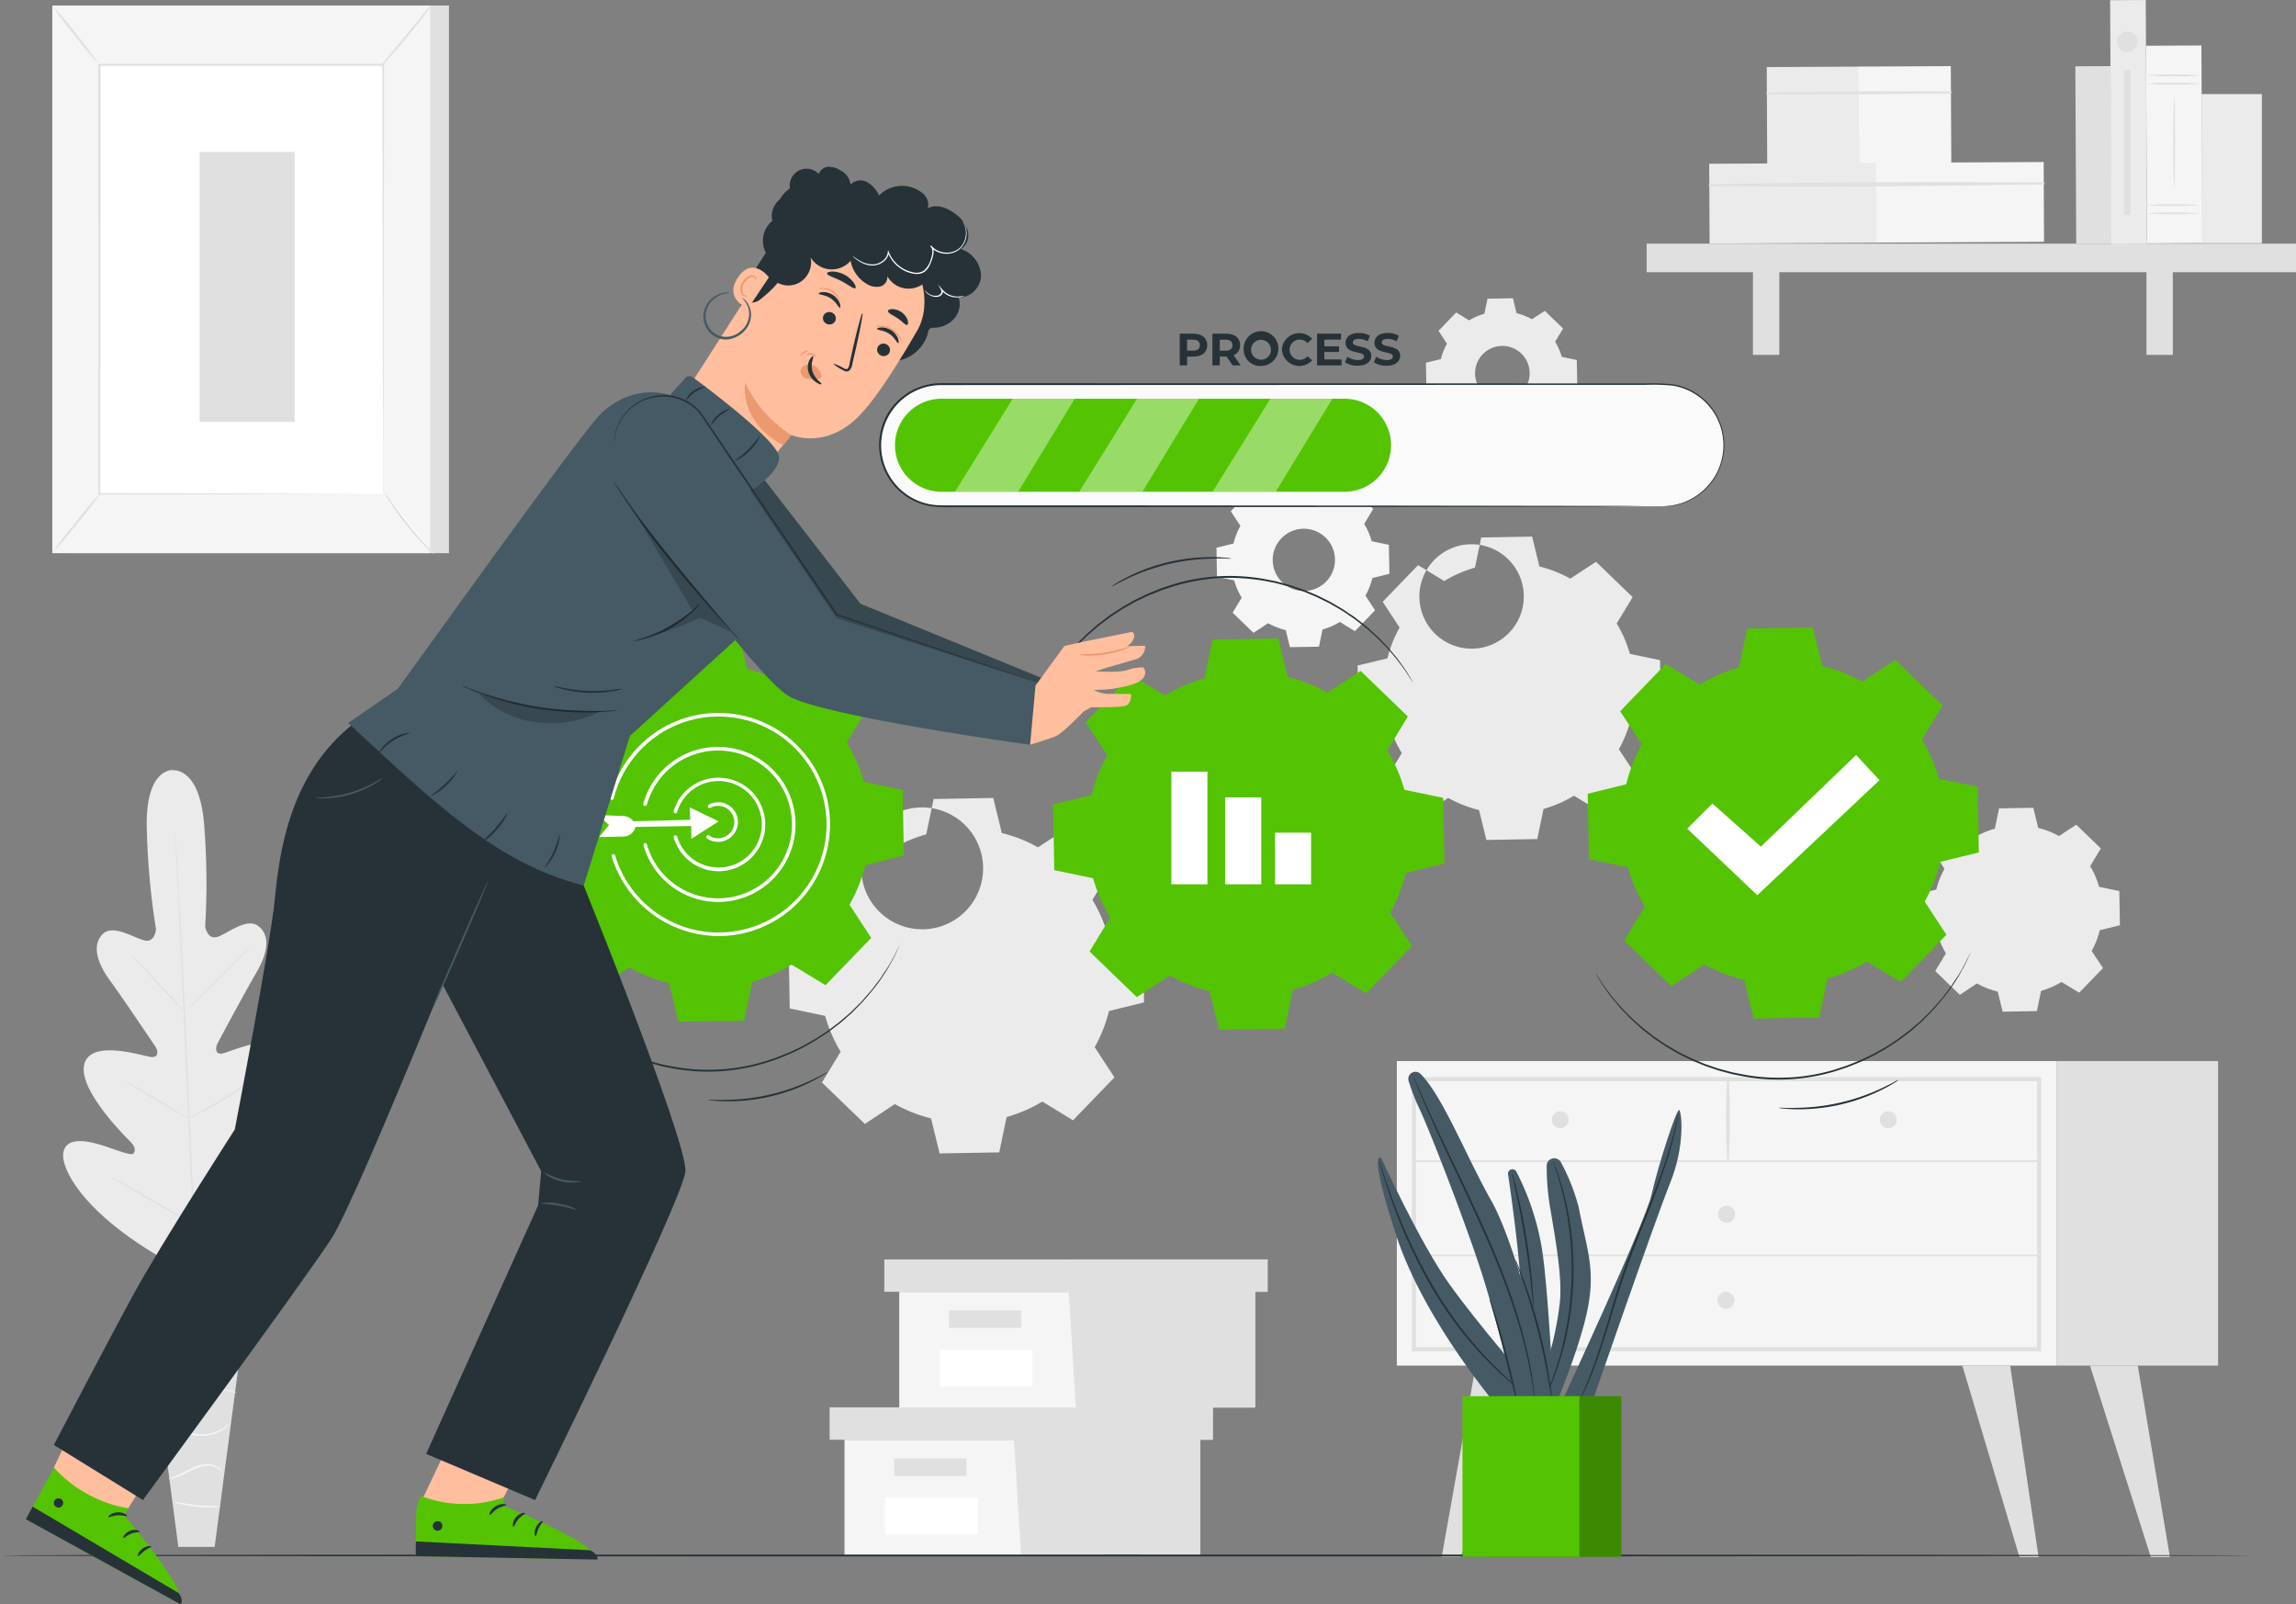 <svg xmlns="http://www.w3.org/2000/svg" width="485.601" height="339.217" viewBox="0 0 485.601 339.217"><rect x="0" y="0" width="485.601" height="339.217" fill="#808080" stroke="none"/><g id="Process-pana" transform="translate(-60.31 -37.248)"><g id="freepik--background-complete--inject-7" transform="translate(71.36 37.248)"><path id="Path_139225" data-name="Path 139225" d="M101.107,252.369s-5.994-.431-5.442,13.017a155.791,155.791,0,0,0,1.922,20.6s-.174,2.982-2.482,2.4-6.652-3.489-8.794-1.317-1.438,5.7,1.514,9.763,9.082,13.2,9.642,14.031.757,2.339-.878,2.187-12.684-3.89-14.145,1.461,8.62,15.318,9.7,16.423,1.135,1.816.7,2.49-4.034-.938-7.22-1.877-7.038-1.461-7.629,1.7,3.86,12.4,20.487,22.1l8,4,7.568-4.828c15.575-11.352,19.064-20.956,18.164-24.037s-4.685-2.172-7.765-.923-6.486,3.209-6.993,2.581-.515-1.324.447-2.535,10-12.147,8.007-17.316-12.609-.348-14.221,0-1.551-1.226-1.09-2.1,5.661-10.6,8.189-14.925,2.974-7.848.53-9.839-6.38,1.377-8.62,2.187-2.709-2.134-2.709-2.134a154.854,154.854,0,0,0-.151-20.692c-.8-13.434-6.857-12.351-6.857-12.351" transform="translate(-75.648 -89.56)" fill="#ebebeb"></path><path id="Path_139226" data-name="Path 139226" d="M109.179,268.28v.28a4.629,4.629,0,0,0,.061.825c.053.757.129,1.809.219,3.179.182,2.755.416,6.751.689,11.685.552,9.839,1.188,23.5,1.847,38.56s1.271,28.706,1.763,38.6c.25,4.927.454,8.915.59,11.685.068,1.37.121,2.437.159,3.179v1.112a2.186,2.186,0,0,1,0-.28,4.5,4.5,0,0,0-.061-.825c-.053-.757-.121-1.809-.219-3.179-.182-2.755-.416-6.751-.689-11.678-.545-9.839-1.188-23.507-1.847-38.6s-1.264-28.7-1.756-38.6c-.25-4.919-.454-8.915-.6-11.685-.068-1.37-.121-2.437-.159-3.179v-.825Q109.173,268.409,109.179,268.28Z" transform="translate(-83.243 -93.43)" fill="#e0e0e0"></path><path id="Path_139227" data-name="Path 139227" d="M96.81,303.9a2.884,2.884,0,0,1,.5.416c.3.28.757.7,1.264,1.218,1.06,1.044,2.475,2.528,4.011,4.193l3.913,4.284,1.2,1.294a2.718,2.718,0,0,1,.416.492,2.46,2.46,0,0,1-.507-.409c-.3-.28-.757-.7-1.256-1.226-1.052-1.06-2.452-2.558-3.981-4.223l-3.943-4.253-1.2-1.287A2.583,2.583,0,0,1,96.81,303.9Z" transform="translate(-80.236 -102.092)" fill="#e0e0e0"></path><path id="Path_139228" data-name="Path 139228" d="M112.79,314.951c-.061-.061,2.861-3.126,6.531-6.811s6.69-6.683,6.751-6.63-2.868,3.126-6.531,6.811S112.843,315.011,112.79,314.951Z" transform="translate(-84.121 -101.51)" fill="#e0e0e0"></path><path id="Path_139229" data-name="Path 139229" d="M112.74,347.089a2.638,2.638,0,0,1,.56-.356l1.567-.878c1.317-.757,3.133-1.771,5.1-2.982s3.716-2.354,4.98-3.2l1.514-.991a2.911,2.911,0,0,1,.568-.341,5.453,5.453,0,0,1-.5.439c-.333.265-.825.628-1.438,1.075-1.226.886-2.959,2.074-4.934,3.277s-3.822,2.218-5.169,2.914c-.674.348-1.226.621-1.612.795A3.485,3.485,0,0,1,112.74,347.089Z" transform="translate(-84.109 -110.467)" fill="#e0e0e0"></path><path id="Path_139230" data-name="Path 139230" d="M95.23,339.18a2.379,2.379,0,0,1,.552.257l1.453.81c1.218.689,2.891,1.665,4.723,2.755s3.5,2.1,4.685,2.838l1.4.885a2.888,2.888,0,0,1,.492.363,2.038,2.038,0,0,1-.552-.257c-.348-.182-.84-.462-1.453-.81-1.218-.689-2.891-1.665-4.723-2.755s-3.5-2.1-4.685-2.838c-.59-.363-1.067-.674-1.4-.885A2.889,2.889,0,0,1,95.23,339.18Z" transform="translate(-79.851 -110.671)" fill="#e0e0e0"></path><path id="Path_139231" data-name="Path 139231" d="M91.76,366.21a4.651,4.651,0,0,1,.7.341l1.862,1.014c1.567.878,3.716,2.112,6.055,3.489s4.541,2.641,6.055,3.565l1.809,1.113a3.783,3.783,0,0,1,.643.439,3.442,3.442,0,0,1-.7-.333l-1.862-1.014c-1.559-.878-3.716-2.112-6.055-3.489s-4.5-2.641-6.055-3.565L92.4,366.657A3.091,3.091,0,0,1,91.76,366.21Z" transform="translate(-79.008 -117.244)" fill="#e0e0e0"></path><path id="Path_139232" data-name="Path 139232" d="M114,375.207a3.741,3.741,0,0,1,.7-.469l1.945-1.181c1.642-1,3.9-2.392,6.357-3.988s4.647-3.1,6.221-4.2c.757-.53,1.377-.961,1.869-1.3a4.054,4.054,0,0,1,.7-.447,4.632,4.632,0,0,1-.636.545c-.416.333-1.037.8-1.809,1.377-1.551,1.143-3.724,2.679-6.183,4.276s-4.745,2.967-6.418,3.92c-.833.477-1.514.855-1.99,1.1A5.065,5.065,0,0,1,114,375.207Z" transform="translate(-84.416 -116.614)" fill="#e0e0e0"></path><path id="Path_139233" data-name="Path 139233" d="M122.732,397.17H100.61l7.22,54.673h7.682Z" transform="translate(-81.16 -124.773)" fill="#e0e0e0"></path><path id="Path_139234" data-name="Path 139234" d="M102.12,405.333s0,.076.121.189a1.308,1.308,0,0,0,.53.386,2.679,2.679,0,0,0,2.339-.288c.893-.492,1.673-1.461,2.868-1.892a6.326,6.326,0,0,1,4.072.083,17.3,17.3,0,0,1,3.784,1.839,26.364,26.364,0,0,0,3.08,1.65,8.4,8.4,0,0,0,2.27.658,4.726,4.726,0,0,0,.643.045h.227a11.214,11.214,0,0,1-3.027-.916,30.136,30.136,0,0,1-3.027-1.7,16.46,16.46,0,0,0-3.852-1.892,6.479,6.479,0,0,0-4.291-.053,5.813,5.813,0,0,0-1.62,1,12.615,12.615,0,0,1-1.264.984,2.626,2.626,0,0,1-2.157.378,2.4,2.4,0,0,1-.7-.469Z" transform="translate(-81.527 -126.215)" fill="#f5f5f5"></path><path id="Path_139235" data-name="Path 139235" d="M103.19,418.064s.174-.219.522-.583a4.843,4.843,0,0,1,1.763-1.12,8.044,8.044,0,0,1,3.08-.469,32.66,32.66,0,0,1,3.852.53,13.215,13.215,0,0,0,3.943.159,10.6,10.6,0,0,0,3.1-.885,9.746,9.746,0,0,0,1.862-1.105,2.777,2.777,0,0,0,.59-.53,19.078,19.078,0,0,1-2.558,1.4,11.187,11.187,0,0,1-3.027.757,13.718,13.718,0,0,1-3.845-.189,29,29,0,0,0-3.9-.507,7.855,7.855,0,0,0-3.179.56,4.669,4.669,0,0,0-1.779,1.264,3.3,3.3,0,0,0-.333.492C103.2,418,103.182,418.056,103.19,418.064Z" transform="translate(-81.787 -128.88)" fill="#f5f5f5"></path><path id="Path_139236" data-name="Path 139236" d="M121.258,425.977a1.68,1.68,0,0,0-.605-.318,6.359,6.359,0,0,0-1.839-.393,11.247,11.247,0,0,0-2.77.159c-1.029.167-2.142.447-3.3.7a14,14,0,0,1-3.3.371,7.007,7.007,0,0,1-2.611-.568,5.9,5.9,0,0,1-1.983-1.514,1.62,1.62,0,0,0,.371.583,4.739,4.739,0,0,0,1.514,1.128,6.918,6.918,0,0,0,2.709.666,13.389,13.389,0,0,0,3.383-.348c1.173-.25,2.27-.545,3.277-.757a13.436,13.436,0,0,1,2.7-.235A9.64,9.64,0,0,1,121.258,425.977Z" transform="translate(-82.191 -131.397)" fill="#f5f5f5"></path><path id="Path_139237" data-name="Path 139237" d="M105.77,436.087a3.512,3.512,0,0,1,2.149-.219,10.09,10.09,0,0,1,2.27.84,8.6,8.6,0,0,0,2.921.8,8.779,8.779,0,0,0,5.3-1.226,7.808,7.808,0,0,0,1.317-1.014,2.133,2.133,0,0,0,.394-.469,20.739,20.739,0,0,1-1.839,1.264,9.082,9.082,0,0,1-5.131,1.082c-2.1-.114-3.7-1.37-5.154-1.514a3.277,3.277,0,0,0-1.673.144A1.106,1.106,0,0,0,105.77,436.087Z" transform="translate(-82.414 -133.923)" fill="#f5f5f5"></path><path id="Path_139238" data-name="Path 139238" d="M107.4,449.368a4.177,4.177,0,0,0,1.847-.363c1.113-.371,2.49-1.226,4.094-1.869a6.9,6.9,0,0,1,2.354-.492,4.541,4.541,0,0,1,1.892.431,4.126,4.126,0,0,1,1.362,1.181.863.863,0,0,0-.2-.462,3.027,3.027,0,0,0-1.052-.969,4.375,4.375,0,0,0-2.006-.545,6.653,6.653,0,0,0-2.49.492c-1.665.666-3.027,1.514-4.057,1.96S107.392,449.307,107.4,449.368Z" transform="translate(-82.811 -136.715)" fill="#f5f5f5"></path><path id="Path_139239" data-name="Path 139239" d="M108.84,456.805a5.081,5.081,0,0,0,1.4.454,25.856,25.856,0,0,0,7.054.7,5.3,5.3,0,0,0,1.461-.174c0-.106-2.27,0-4.98-.288S108.863,456.7,108.84,456.805Z" transform="translate(-83.161 -139.271)" fill="#f5f5f5"></path><rect id="Rectangle_147004" data-name="Rectangle 147004" width="7.538" height="37.493" transform="matrix(1, -0.005, 0.005, 1, 427.882, 14.021)" fill="#e0e0e0"></rect><rect id="Rectangle_147005" data-name="Rectangle 147005" width="19.511" height="20.699" transform="matrix(1, -0.005, 0.005, 1, 362.615, 14.185)" fill="#ebebeb"></rect><rect id="Rectangle_147006" data-name="Rectangle 147006" width="19.511" height="20.699" transform="matrix(1, -0.005, 0.005, 1, 382.034, 14.08)" fill="#f5f5f5"></rect><path id="Path_139240" data-name="Path 139240" d="M554.026,63.38c12.965.106,25.967,0,38.931-.182a.212.212,0,0,0,0-.416c-12.964-.068-25.967,0-38.923.242a.182.182,0,0,0,0,.356Z" transform="translate(-191.386 -43.451)" fill="#e0e0e0"></path><rect id="Rectangle_147007" data-name="Rectangle 147007" width="35.45" height="16.87" transform="matrix(1, -0.005, 0.005, 1, 350.442, 34.625)" fill="#ebebeb"></rect><rect id="Rectangle_147008" data-name="Rectangle 147008" width="35.45" height="16.87" transform="matrix(1, -0.005, 0.005, 1, 385.731, 34.434)" fill="#f5f5f5"></rect><path id="Path_139241" data-name="Path 139241" d="M537.951,88.963c23.545.265,47.18,0,70.725-.348a.212.212,0,0,0,0-.416c-23.552-.129-47.188-.114-70.733.409a.182.182,0,0,0,0,.356Z" transform="translate(-187.474 -49.622)" fill="#e0e0e0"></path><rect id="Rectangle_147009" data-name="Rectangle 147009" width="137.341" height="6.039" transform="translate(337.21 51.518)" fill="#e0e0e0"></rect><rect id="Rectangle_147010" data-name="Rectangle 147010" width="5.578" height="20.616" transform="translate(359.696 54.417)" fill="#e0e0e0"></rect><rect id="Rectangle_147011" data-name="Rectangle 147011" width="5.578" height="20.616" transform="translate(442.924 54.417)" fill="#e0e0e0"></rect><rect id="Rectangle_147012" data-name="Rectangle 147012" width="7.538" height="51.562" transform="matrix(1, -0.005, 0.005, 1, 435.238, 0.041)" fill="#ebebeb"></rect><rect id="Rectangle_147013" data-name="Rectangle 147013" width="11.708" height="41.784" transform="matrix(1, -0.005, 0.005, 1, 442.836, 9.672)" fill="#f5f5f5"></rect><path id="Path_139242" data-name="Path 139242" d="M671.628,60.544a44.2,44.2,0,0,1-5.85.2,44.364,44.364,0,0,1-5.858-.2A83.956,83.956,0,0,1,671.628,60.544Z" transform="translate(-217.171 -42.864)" fill="#e0e0e0"></path><path id="Path_139243" data-name="Path 139243" d="M671.628,58.224a44.2,44.2,0,0,1-5.85.2,44.364,44.364,0,0,1-5.858-.2,83.952,83.952,0,0,1,11.708,0Z" transform="translate(-217.171 -42.3)" fill="#e0e0e0"></path><path id="Path_139244" data-name="Path 139244" d="M671.628,96.8a83.958,83.958,0,0,1-11.708,0,83.956,83.956,0,0,1,11.708,0Z" transform="translate(-217.171 -51.681)" fill="#e0e0e0"></path><path id="Path_139245" data-name="Path 139245" d="M671.628,94.487a83.958,83.958,0,0,1-11.708,0,87.18,87.18,0,0,1,11.708,0Z" transform="translate(-217.171 -51.12)" fill="#e0e0e0"></path><path id="Path_139246" data-name="Path 139246" d="M667.844,83.44c-.114,0-.2-4.215-.2-9.415s.091-9.415.2-9.415.2,4.216.2,9.415S667.958,83.44,667.844,83.44Z" transform="translate(-219.048 -43.902)" fill="#e0e0e0"></path><rect id="Rectangle_147014" data-name="Rectangle 147014" width="12.745" height="31.537" transform="translate(454.586 19.891)" fill="#ebebeb"></rect><path id="Path_139247" data-name="Path 139247" d="M656.289,48.225a2.165,2.165,0,1,1-2.164-2.165,2.165,2.165,0,0,1,2.164,2.165Z" transform="translate(-215.235 -39.391)" fill="#e0e0e0"></path><rect id="Rectangle_147015" data-name="Rectangle 147015" width="1.34" height="30.674" transform="translate(438.216 14.79)" fill="#e0e0e0"></rect><rect id="Rectangle_147016" data-name="Rectangle 147016" width="79.89" height="115.794" transform="translate(4.019 1.167)" fill="#e0e0e0"></rect><rect id="Rectangle_147017" data-name="Rectangle 147017" width="79.89" height="115.794" transform="translate(0.015 1.167)" fill="#f5f5f5"></rect><rect id="Rectangle_147018" data-name="Rectangle 147018" width="60.039" height="90.713" transform="translate(9.937 13.707)" fill="#fff"></rect><path id="Path_139248" data-name="Path 139248" d="M148.013,146V139.3c0-4.352,0-10.686-.053-18.686,0-16-.061-38.643-.1-65.321l.2.2H88.027l.219-.219c0,34.224,0,65.768-.045,90.713l-.257-.144,43.7.091,12.071.045h.068l-12.033.045-43.8.159H87.77V55.07h60.455v.2c0,26.731-.076,49.421-.1,65.45,0,7.984-.038,14.3-.053,18.641v6.2A1.315,1.315,0,0,1,148.013,146Z" transform="translate(-78.037 -41.582)" fill="#e0e0e0"></path><path id="Path_139249" data-name="Path 139249" d="M177.273,38.79a14.374,14.374,0,0,1-1.423,2.066c-.931,1.241-2.27,2.929-3.784,4.76s-2.914,3.436-3.951,4.586A14.755,14.755,0,0,1,166.36,52a15.189,15.189,0,0,1,1.514-1.99l3.845-4.67,3.845-4.67a15.617,15.617,0,0,1,1.71-1.877Z" transform="translate(-97.148 -37.623)" fill="#e0e0e0"></path><path id="Path_139250" data-name="Path 139250" d="M167.77,174.83a74.32,74.32,0,0,0,10.474,13.1" transform="translate(-97.491 -70.705)" fill="#fff"></path><path id="Path_139251" data-name="Path 139251" d="M178.244,187.931a12.512,12.512,0,0,1-1.824-1.665,57.2,57.2,0,0,1-3.951-4.45,58.02,58.02,0,0,1-3.481-4.836,12.278,12.278,0,0,1-1.218-2.149,16.776,16.776,0,0,1,1.476,1.975c.878,1.234,2.119,2.929,3.565,4.738s2.823,3.383,3.83,4.541a16.484,16.484,0,0,1,1.6,1.847Z" transform="translate(-97.491 -70.705)" fill="#e0e0e0"></path><path id="Path_139252" data-name="Path 139252" d="M74.91,187.521,85.377,174.61" transform="translate(-74.91 -70.651)" fill="#fff"></path><path id="Path_139253" data-name="Path 139253" d="M85.377,174.61a79.748,79.748,0,0,1-5.063,6.592,78.6,78.6,0,0,1-5.4,6.32,79.754,79.754,0,0,1,5.063-6.562,80.466,80.466,0,0,1,5.4-6.35Z" transform="translate(-74.91 -70.651)" fill="#e0e0e0"></path><path id="Path_139254" data-name="Path 139254" d="M74.93,38.79a72.1,72.1,0,0,1,5.078,6.055,73.183,73.183,0,0,1,4.738,6.342,72.1,72.1,0,0,1-5.078-6.055A71.335,71.335,0,0,1,74.93,38.79Z" transform="translate(-74.915 -37.623)" fill="#e0e0e0"></path><rect id="Rectangle_147019" data-name="Rectangle 147019" width="20.101" height="57.08" transform="translate(31.166 32.128)" fill="#e0e0e0"></rect><rect id="Rectangle_147020" data-name="Rectangle 147020" width="139.596" height="64.383" transform="translate(284.377 224.354)" fill="#f5f5f5"></rect><path id="Path_139255" data-name="Path 139255" d="M587.96,396.128H454.88V338.17H587.96Zm-132.232-.87H587.09V339.033H455.728Z" transform="translate(-167.31 -110.425)" fill="#e0e0e0"></path><rect id="Rectangle_147021" data-name="Rectangle 147021" width="34.102" height="64.383" transform="translate(423.973 224.354)" fill="#e0e0e0"></rect><path id="Path_139256" data-name="Path 139256" d="M455.4,361.756h132.21a.182.182,0,0,0,0-.356H455.4a.182.182,0,0,0,0,.356Z" transform="translate(-167.402 -116.074)" fill="#e0e0e0"></path><path id="Path_139257" data-name="Path 139257" d="M543.192,355.974a144.979,144.979,0,0,0,.045-17.49.182.182,0,0,0-.356,0,143.438,143.438,0,0,0,.045,17.49.136.136,0,0,0,.265,0Z" transform="translate(-188.65 -110.466)" fill="#e0e0e0"></path><path id="Path_139258" data-name="Path 139258" d="M589.233,349.5a1.8,1.8,0,1,1-.53-1.276A1.8,1.8,0,0,1,589.233,349.5Z" transform="translate(-199.105 -112.743)" fill="#e0e0e0"></path><path id="Path_139259" data-name="Path 139259" d="M497.552,349.5a1.794,1.794,0,1,1-.525-1.276,1.8,1.8,0,0,1,.525,1.276Z" transform="translate(-176.811 -112.743)" fill="#e0e0e0"></path><path id="Path_139260" data-name="Path 139260" d="M544.022,375.881a1.8,1.8,0,1,1-1.8-1.8A1.8,1.8,0,0,1,544.022,375.881Z" transform="translate(-188.111 -119.158)" fill="#e0e0e0"></path><path id="Path_139261" data-name="Path 139261" d="M470.4,418.76l-7.19,40.414h4.049L480.5,418.76Z" transform="translate(-169.335 -130.023)" fill="#e0e0e0"></path><path id="Path_139262" data-name="Path 139262" d="M618.811,418.76l6.009,40.49h-4.041L608.7,418.76Z" transform="translate(-204.715 -130.023)" fill="#e0e0e0"></path><path id="Path_139263" data-name="Path 139263" d="M654.471,418.76l6.8,40.49h-4.041L644.36,418.76Z" transform="translate(-213.387 -130.023)" fill="#e0e0e0"></path><path id="Path_139264" data-name="Path 139264" d="M543.843,399.951a1.8,1.8,0,1,1-1.8-1.8A1.8,1.8,0,0,1,543.843,399.951Z" transform="translate(-188.067 -125.011)" fill="#e0e0e0"></path><path id="Path_139265" data-name="Path 139265" d="M455.394,388.1H587.6a.174.174,0,0,0,0-.348H455.394a.174.174,0,1,0,0,.348Z" transform="translate(-167.392 -122.482)" fill="#e0e0e0"></path><path id="Path_139266" data-name="Path 139266" d="M296.31,439.47v24.476h75.266V439.47Z" transform="translate(-128.749 -135.059)" fill="#f5f5f5"></path><path id="Path_139267" data-name="Path 139267" d="M292.14,430.43v6.842H373.2V430.43H292.14Z" transform="translate(-127.735 -132.861)" fill="#e0e0e0"></path><path id="Path_139268" data-name="Path 139268" d="M345.182,461.747h37.894V437.272h2.634V430.43H343.6v6.214Z" transform="translate(-140.249 -132.861)" fill="#e0e0e0"></path><rect id="Rectangle_147022" data-name="Rectangle 147022" width="15.265" height="3.686" transform="translate(178.088 308.362)" fill="#e0e0e0"></rect><rect id="Rectangle_147023" data-name="Rectangle 147023" width="19.602" height="7.78" transform="translate(176.128 316.649)" fill="#fff"></rect><path id="Path_139269" data-name="Path 139269" d="M311.61,398.14v24.476h75.266V398.14Z" transform="translate(-132.47 -125.009)" fill="#f5f5f5"></path><path id="Path_139270" data-name="Path 139270" d="M307.44,389.1v6.842H388.5V389.1H307.44Z" transform="translate(-131.456 -122.81)" fill="#e0e0e0"></path><path id="Path_139271" data-name="Path 139271" d="M360.482,420.417h37.894V395.942h2.634V389.1H358.9v6.206Z" transform="translate(-143.97 -122.81)" fill="#e0e0e0"></path><rect id="Rectangle_147024" data-name="Rectangle 147024" width="15.265" height="3.686" transform="translate(189.668 277.074)" fill="#e0e0e0"></rect><rect id="Rectangle_147025" data-name="Rectangle 147025" width="19.602" height="7.78" transform="translate(187.707 285.369)" fill="#fff"></rect><path id="Path_139272" data-name="Path 139272" d="M608.108,269.209a17.657,17.657,0,0,1,4.329-1.877l.893-4.284,7.235-.129,1.044,4.253A17.657,17.657,0,0,1,626,268.9l3.656-2.4,5.207,5.025-2.27,3.739a17.52,17.52,0,0,1,1.884,4.367l4.284.893.129,7.235-4.253,1.044a17.661,17.661,0,0,1-1.726,4.39l2.4,3.618-5.033,5.207-3.739-2.27a17.6,17.6,0,0,1-4.321,1.877l-.893,4.284-7.235.129-1.045-4.253a17.54,17.54,0,0,1-4.39-1.726l-3.617,2.407-5.207-5.025L602.1,293.7a17.774,17.774,0,0,1-1.877-4.329l-4.284-.893-.129-7.235,4.246-1.044a17.977,17.977,0,0,1,1.733-4.39l-2.4-3.655,5.025-5.207,3.739,2.271Zm3.86,9.642a5.493,5.493,0,1,1,0,.023Z" transform="translate(-201.58 -92.126)" fill="#ebebeb"></path><path id="Path_139273" data-name="Path 139273" d="M302.232,271.146a30.609,30.609,0,0,1,7.568-3.277l1.559-7.47,12.616-.22,1.809,7.409a30.93,30.93,0,0,1,7.659,3.027l6.372-4.178L348.9,275.2l-3.951,6.516a30.784,30.784,0,0,1,3.277,7.568l7.47,1.551.159,12.571-7.4,1.816a31.206,31.206,0,0,1-3.027,7.652l4.178,6.38-8.764,9.082-6.478-3.966a30.947,30.947,0,0,1-7.568,3.277l-1.552,7.47-12.616.219-1.816-7.409a30.9,30.9,0,0,1-7.652-3.027l-6.335,4.2-9.082-8.757,3.951-6.524a30.9,30.9,0,0,1-3.277-7.568l-7.485-1.559-.227-12.609,7.409-1.816a30.956,30.956,0,0,1,3.027-7.659l-4.155-6.342,8.756-9.082,6.524,3.951Zm6.721,16.8a12.885,12.885,0,1,0-.023,0Z" transform="translate(-124.953 -91.46)" fill="#ebebeb"></path><path id="Path_139274" data-name="Path 139274" d="M410.734,175.1a14.927,14.927,0,0,1,3.663-1.589l.757-3.633,6.138-.114.885,3.6a15.084,15.084,0,0,1,3.724,1.468l3.1-2.036,4.42,4.268-1.922,3.171a14.979,14.979,0,0,1,1.589,3.671l3.633.757.113,6.138-3.6.886a15.2,15.2,0,0,1-1.468,3.724l2.036,3.1-4.268,4.412-3.171-1.953a15,15,0,0,1-3.671,1.6l-.757,3.633-6.138.106-.886-3.6a14.9,14.9,0,0,1-3.724-1.468l-3.1,2.036-4.412-4.261,1.922-3.171a15.138,15.138,0,0,1-1.6-3.671l-3.633-.757-.106-6.138,3.6-.885a14.79,14.79,0,0,1,1.468-3.724l-2.036-3.1,4.261-4.42,3.179,1.922ZM414,183.277a6.584,6.584,0,1,0,9.309-.166A6.584,6.584,0,0,0,414,183.277Z" transform="translate(-154.027 -69.472)" fill="#f5f5f5"></path><path id="Path_139275" data-name="Path 139275" d="M458.088,196.514a26.566,26.566,0,0,1,6.433-2.793l1.324-6.372,10.762-.189,1.551,6.319a26.435,26.435,0,0,1,6.524,2.573l5.442-3.565,7.742,7.47-3.368,5.563a26.564,26.564,0,0,1,2.793,6.433l6.372,1.332.189,10.754-6.32,1.552a26.608,26.608,0,0,1-2.573,6.531l3.565,5.434-7.508,7.757-5.563-3.368a26.268,26.268,0,0,1-6.433,2.793l-1.324,6.372-10.762.189-1.551-6.32a26.579,26.579,0,0,1-6.531-2.566l-5.434,3.565-7.742-7.477,3.368-5.563a26.266,26.266,0,0,1-2.793-6.433l-6.373-1.324-.189-10.762,6.319-1.514a26.418,26.418,0,0,1,2.566-6.524l-3.565-5.442,7.477-7.742,5.563,3.368Zm5.737,14.342a11.039,11.039,0,1,0-.038,0Z" transform="translate(-163.616 -73.703)" fill="#ebebeb"></path><path id="Path_139276" data-name="Path 139276" d="M467.942,125.247a13.171,13.171,0,0,1,3.216-1.4l.659-3.179,5.381-.1.757,3.156a13.365,13.365,0,0,1,3.262,1.287l2.717-1.779,3.875,3.739-1.688,2.778a13.168,13.168,0,0,1,1.4,3.216l3.186.666.091,5.381-3.156.757a13.072,13.072,0,0,1-1.287,3.262l1.786,2.725-3.716,3.9-2.77-1.7a12.866,12.866,0,0,1-3.216,1.4l-.658,3.186-5.381.091-.757-3.156a13.071,13.071,0,0,1-3.262-1.287l-2.717,1.786-3.875-3.739,1.688-2.778a13.347,13.347,0,0,1-1.4-3.224l-3.186-.658-.091-5.381,3.156-.757a13.418,13.418,0,0,1,1.287-3.269l-1.779-2.717,3.731-3.875,2.785,1.688Zm2.868,7.167a5.775,5.775,0,1,0,8.159-.144A5.775,5.775,0,0,0,470.811,132.414Z" transform="translate(-168.263 -57.51)" fill="#ebebeb"></path></g><g id="freepik--Gears--inject-7" transform="translate(168.763 155.047)"><path id="Path_139277" data-name="Path 139277" d="M378.291,227.671a33.86,33.86,0,0,1,8.325-3.61l1.71-8.212,13.88-.25,2,8.151a34.23,34.23,0,0,1,8.423,3.315l7.016-4.594,9.99,9.642-4.344,7.167a33.859,33.859,0,0,1,3.61,8.325l8.212,1.71.242,13.88-8.151,2a33.918,33.918,0,0,1-3.307,8.424l4.594,7.016-9.642,9.99-7.205-4.337a34.1,34.1,0,0,1-8.325,3.61l-1.711,8.212-13.88.242-2-8.151a33.79,33.79,0,0,1-8.423-3.307l-6.993,4.556-9.99-9.642,4.352-7.175a33.8,33.8,0,0,1-3.61-8.325l-8.211-1.71-.242-13.88,8.151-2a34.112,34.112,0,0,1,3.315-8.423l-4.594-6.985,9.642-9.99Z" transform="translate(-240.33 -198.418)" fill="#54c402"></path><rect id="Rectangle_147026" data-name="Rectangle 147026" width="7.629" height="23.817" transform="translate(139.286 45.358)" fill="#fff"></rect><rect id="Rectangle_147027" data-name="Rectangle 147027" width="7.629" height="18.376" transform="translate(150.676 50.8)" fill="#fff"></rect><rect id="Rectangle_147028" data-name="Rectangle 147028" width="7.629" height="10.913" transform="translate(161.211 58.262)" fill="#fff"></rect><path id="Path_139278" data-name="Path 139278" d="M227.261,225.444a34.056,34.056,0,0,1,8.325-3.6l1.71-8.219,13.88-.242,2,8.151a33.816,33.816,0,0,1,8.423,3.315l7.016-4.6,9.99,9.642-4.352,7.175a33.86,33.86,0,0,1,3.61,8.325l8.212,1.71.242,13.88-8.143,2a34.231,34.231,0,0,1-3.345,8.393l4.594,7.016-9.672,9.99-7.167-4.344a34.126,34.126,0,0,1-8.325,3.6l-1.71,8.219-13.88.242-2-8.151a34.231,34.231,0,0,1-8.423-3.315l-6.932,4.6-9.99-9.642,4.352-7.175a33.858,33.858,0,0,1-3.61-8.325l-8.211-1.71-.242-13.88,8.151-2a33.913,33.913,0,0,1,3.277-8.431l-4.594-7.016,9.642-9.982,7.175,4.344Z" transform="translate(-203.61 -197.879)" fill="#54c402"></path><path id="Path_139279" data-name="Path 139279" d="M253.761,283.6a23.742,23.742,0,0,1-22.614-16.839.386.386,0,0,1,.257-.469.378.378,0,0,1,.469.25,22.833,22.833,0,1,0-.28-12.041.389.389,0,0,1-.757-.182,23.59,23.59,0,1,1,22.9,29.281Z" transform="translate(-210.228 -203.48)" fill="#fff"></path><path id="Path_139280" data-name="Path 139280" d="M255.913,278.7a16.438,16.438,0,0,1-15.787-11.973.371.371,0,0,1,.257-.462.379.379,0,0,1,.469.257,15.628,15.628,0,1,0,0-8.431.392.392,0,1,1-.757-.2A16.393,16.393,0,1,1,255.913,278.7Z" transform="translate(-212.479 -205.791)" fill="#fff"></path><path id="Path_139281" data-name="Path 139281" d="M260.195,269.75a4.178,4.178,0,0,1-2.346-.711.394.394,0,0,1-.1-.53.378.378,0,0,1,.522-.1,3.428,3.428,0,1,0,1.922-6.274,3.481,3.481,0,0,0-1.627.409.371.371,0,0,1-.507-.151.379.379,0,0,1,.151-.515,4.185,4.185,0,1,1,1.983,7.871Z" transform="translate(-216.76 -209.551)" fill="#fff"></path><path id="Path_139282" data-name="Path 139282" d="M253.983,265.764l-6.115-2.974.113,2.649-16.241.386.174,1.188,16.272-.265.045,2.694Z" transform="translate(-210.451 -209.894)" fill="#fff"></path><path id="Path_139283" data-name="Path 139283" d="M235.155,266.744l-.083-.167a2.634,2.634,0,0,0-2.27-1.423l-5.381-.2,2.331,2.1-2.066,2.55,5.146-.106a2.634,2.634,0,0,0,2.482-1.922h0Z" transform="translate(-209.4 -210.419)" fill="#fff"></path><path id="Path_139284" data-name="Path 139284" d="M258.073,274.3a9.945,9.945,0,0,1-9.5-7.129.363.363,0,0,1,.257-.462.379.379,0,0,1,.469.257,9.142,9.142,0,1,0,0-5.2.379.379,0,1,1-.727-.219A9.892,9.892,0,1,1,258.05,274.3Z" transform="translate(-214.54 -207.882)" fill="#fff"></path><path id="Path_139285" data-name="Path 139285" d="M527.7,224.6a34.131,34.131,0,0,1,8.325-3.6l1.71-8.219,13.88-.242,2,8.151a33.644,33.644,0,0,1,8.423,3.315l7.016-4.6,9.99,9.642-4.352,7.175a33.858,33.858,0,0,1,3.61,8.325l8.189,1.688.242,13.88-8.151,1.968a33.854,33.854,0,0,1-3.307,8.416l4.594,7.016-9.642,9.99-7.2-4.321a33.98,33.98,0,0,1-8.325,3.61L553,295.011l-13.88.242-2-8.151a34.108,34.108,0,0,1-8.423-3.315l-7.016,4.6-9.937-9.657,4.352-7.175a33.859,33.859,0,0,1-3.61-8.325l-8.212-1.71L504,247.7l8.143-2a34.228,34.228,0,0,1,3.315-8.423l-4.594-7.016,9.642-9.983,7.167,4.344Z" transform="translate(-276.658 -197.674)" fill="#54c402"></path><path id="Path_139286" data-name="Path 139286" d="M531.82,263.755l5.321-5.32,10.255,9.12,20.139-19.375,4.942,5.32-25.838,24.317Z" transform="translate(-283.423 -206.341)" fill="#fff"></path><path id="Path_139287" data-name="Path 139287" d="M350.17,225.433a.957.957,0,0,1,.091-.242l.3-.681c.136-.31.3-.674.5-1.1a12.259,12.259,0,0,1,.757-1.514l1-1.816c.394-.658.863-1.332,1.34-2.081s1.075-1.514,1.673-2.27a31.777,31.777,0,0,1,2.043-2.445c.711-.863,1.589-1.65,2.437-2.52.424-.447.916-.825,1.385-1.249s.961-.848,1.468-1.264l1.6-1.211c.273-.2.537-.416.817-.613l.87-.575c.59-.386,1.173-.757,1.786-1.166l1.907-1.082c.628-.386,1.317-.681,2-1.014a21.749,21.749,0,0,1,2.089-.954l2.172-.878,2.27-.757a41.391,41.391,0,0,1,19.677-1.173l2.346.462,2.27.613c.757.182,1.468.462,2.187.7s1.43.469,2.1.757l2.013.848c.659.3,1.287.636,1.915.938l.931.469c.3.167.6.348.885.515l1.733,1.014c.552.348,1.082.757,1.6,1.082a13.636,13.636,0,0,1,1.514,1.075c.954.757,1.915,1.438,2.717,2.217s1.642,1.438,2.323,2.18,1.385,1.385,1.93,2.081,1.112,1.309,1.574,1.907l1.211,1.688a13.532,13.532,0,0,1,.916,1.385l.628,1.037c.151.265.28.484.378.643a.812.812,0,0,1,.114.227,2.067,2.067,0,0,1-.151-.2l-.409-.628-.658-1.014a15.454,15.454,0,0,0-.939-1.362l-1.241-1.657c-.469-.59-1.022-1.2-1.589-1.869s-1.249-1.332-1.945-2.051-1.514-1.415-2.324-2.157-1.771-1.423-2.717-2.172c-.469-.386-1-.7-1.514-1.067s-1.052-.719-1.6-1.06-1.135-.666-1.726-1c-.288-.166-.575-.348-.878-.507l-.931-.462c-.628-.3-1.249-.628-1.9-.923l-2.006-.84c-.666-.3-1.385-.507-2.089-.757a20.158,20.158,0,0,0-2.172-.689l-2.271-.605-2.331-.454a45.246,45.246,0,0,0-9.839-.59A44.563,44.563,0,0,0,378.8,200.4l-2.271.757-2.164.863c-.719.257-1.393.621-2.074.938a21.1,21.1,0,0,0-1.983,1l-1.892,1.067c-.613.371-1.2.757-1.779,1.15l-.87.568c-.28.189-.545.4-.817.605l-1.589,1.2c-.507.409-.984.832-1.468,1.241a16.776,16.776,0,0,0-1.377,1.234c-.855.863-1.733,1.635-2.445,2.49s-1.461,1.6-2.051,2.407-1.218,1.514-1.688,2.27-.961,1.4-1.355,2.043l-1.037,1.794a15.525,15.525,0,0,0-.757,1.461l-.537,1.09c-.136.28-.25.5-.333.666a1.152,1.152,0,0,1-.144.2Z" transform="translate(-239.25 -194.174)" fill="#263238"></path><path id="Path_139288" data-name="Path 139288" d="M370.87,199.128a5.972,5.972,0,0,1,.863-.6c.568-.363,1.415-.848,2.482-1.393a39.454,39.454,0,0,1,18.164-4.238,25.523,25.523,0,0,1,2.846.151,5.084,5.084,0,0,1,1.037.159,6.232,6.232,0,0,1-1.044,0c-.674-.038-1.642-.053-2.838,0a43.373,43.373,0,0,0-18.05,4.208c-1.075.507-1.937.954-2.528,1.279A5.461,5.461,0,0,1,370.87,199.128Z" transform="translate(-244.284 -192.898)" fill="#263238"></path><path id="Path_139289" data-name="Path 139289" d="M585.662,302.81a1.284,1.284,0,0,1-.083.242c-.076.166-.182.393-.3.681l-.5,1.105a14.25,14.25,0,0,1-.757,1.514c-.3.545-.636,1.158-1.007,1.816s-.855,1.332-1.339,2.081-1.067,1.514-1.673,2.271-1.309,1.6-2.043,2.445-1.582,1.642-2.437,2.52c-.416.439-.908.825-1.378,1.249s-.961.848-1.468,1.264-1.06.8-1.6,1.211c-.273.2-.545.416-.825.613l-.87.575c-.583.378-1.173.757-1.786,1.166l-1.9,1.082c-.636.378-1.325.681-2,1.014a20.947,20.947,0,0,1-2.089.954l-2.18.87-2.27.757a41.39,41.39,0,0,1-19.677,1.173l-2.346-.469-2.27-.605c-.757-.182-1.468-.462-2.187-.7s-1.43-.462-2.1-.757l-2.021-.848c-.651-.3-1.279-.636-1.907-.946l-.931-.462c-.31-.166-.6-.348-.893-.515l-1.726-1.014c-.56-.356-1.082-.757-1.612-1.082a12.16,12.16,0,0,1-1.514-1.082c-.946-.757-1.907-1.43-2.717-2.21s-1.642-1.438-2.316-2.187-1.385-1.377-1.93-2.081-1.113-1.3-1.582-1.9-.84-1.181-1.211-1.688a13.348,13.348,0,0,1-.908-1.385c-.25-.4-.454-.757-.628-1.037s-.28-.484-.378-.643l-.121-.227s.061.068.159.2.235.363.409.621l.658,1.022a13.985,13.985,0,0,0,.938,1.355l1.234,1.665c.469.59,1.022,1.2,1.589,1.869s1.256,1.332,1.945,2.051,1.514,1.415,2.323,2.149,1.771,1.423,2.717,2.18c.469.386,1,.7,1.514,1.067s1.044.711,1.6,1.06l1.718,1c.3.167.583.348.885.507l.923.462c.628.3,1.256.628,1.9.923l2.006.832c.674.3,1.385.515,2.1.757a22.676,22.676,0,0,0,2.172.689l2.271.6,2.323.454a41.185,41.185,0,0,0,19.533-1.158l2.271-.757,2.157-.863a20.966,20.966,0,0,0,2.074-.939,20.451,20.451,0,0,0,1.99-1.007l1.892-1.067c.613-.363,1.188-.757,1.779-1.143l.863-.568c.28-.189.545-.4.817-.605l1.6-1.2c.507-.409.984-.84,1.461-1.241s.961-.8,1.385-1.234c.848-.863,1.725-1.635,2.437-2.49s1.468-1.6,2.051-2.407,1.226-1.514,1.688-2.27.969-1.408,1.362-2.051.757-1.249,1.029-1.794a14.031,14.031,0,0,0,.757-1.461l.53-1.082.341-.674Z" transform="translate(-277.188 -219.626)" fill="#263238"></path><path id="Path_139290" data-name="Path 139290" d="M582.754,338.92a5.439,5.439,0,0,1-.863.6,28.345,28.345,0,0,1-2.482,1.393,39.451,39.451,0,0,1-18.164,4.238,27.241,27.241,0,0,1-2.846-.159,4.543,4.543,0,0,1-1.029-.151,6.153,6.153,0,0,1,1.044,0c.666.038,1.635.045,2.831,0a43.306,43.306,0,0,0,18.05-4.208c1.082-.515,1.945-.954,2.528-1.279A5.457,5.457,0,0,1,582.754,338.92Z" transform="translate(-289.636 -228.407)" fill="#263238"></path><path id="Path_139291" data-name="Path 139291" d="M286.464,300.59a.991.991,0,0,1-.091.235c-.076.174-.174.4-.3.681l-.5,1.112a13.488,13.488,0,0,1-.757,1.514l-1,1.816c-.394.651-.863,1.332-1.34,2.074s-1.075,1.514-1.673,2.27-1.309,1.6-2.043,2.437-1.589,1.65-2.437,2.52c-.424.447-.916.833-1.385,1.256s-.961.848-1.468,1.256l-1.6,1.218c-.272.2-.537.416-.825.613l-.863.575c-.59.378-1.173.757-1.786,1.158l-1.907,1.082c-.628.386-1.317.681-2,1.022a19.989,19.989,0,0,1-2.089.946l-2.172.878-2.27.757a41.148,41.148,0,0,1-19.677,1.173l-2.346-.462-2.27-.613c-.757-.174-1.468-.454-2.187-.7s-1.43-.469-2.1-.757l-2.013-.855c-.658-.3-1.287-.628-1.915-.938l-.931-.469c-.3-.159-.6-.341-.886-.515l-1.733-1.014c-.552-.348-1.082-.757-1.6-1.075a11.937,11.937,0,0,1-1.514-1.082c-.954-.757-1.915-1.438-2.725-2.21s-1.635-1.438-2.316-2.187-1.385-1.377-1.93-2.081-1.113-1.3-1.574-1.907l-1.211-1.68a14.377,14.377,0,0,1-.916-1.385l-.628-1.044-.378-.643a.816.816,0,0,1-.113-.227,1.785,1.785,0,0,1,.151.212l.409.621.658,1.014a15.479,15.479,0,0,0,.938,1.362l1.234,1.657c.477.59,1.029,1.2,1.6,1.877s1.249,1.324,1.945,2.051,1.514,1.408,2.323,2.149,1.771,1.423,2.717,2.18c.469.386,1,.7,1.514,1.06s1.052.719,1.6,1.067l1.718,1c.3.167.583.341.885.5l.931.462c.621.3,1.249.636,1.9.931l2.006.833c.666.3,1.385.515,2.089.757a22.008,22.008,0,0,0,2.172.681l2.27.605,2.331.454a41.164,41.164,0,0,0,19.526-1.158l2.27-.757,2.165-.863c.757-.265,1.393-.628,2.074-.938a19.45,19.45,0,0,0,1.983-1.007l1.892-1.067c.613-.371,1.2-.757,1.779-1.143l.87-.568c.28-.2.545-.409.817-.605l1.589-1.2c.507-.409.984-.84,1.468-1.249a16.788,16.788,0,0,0,1.377-1.234c.855-.863,1.733-1.627,2.444-2.482s1.461-1.6,2.051-2.414,1.218-1.514,1.688-2.27.961-1.408,1.355-2.051.757-1.256,1.037-1.794a14.632,14.632,0,0,0,.757-1.461l.537-1.09.333-.666A.287.287,0,0,1,286.464,300.59Z" transform="translate(-204.432 -219.086)" fill="#263238"></path><path id="Path_139292" data-name="Path 139292" d="M283.524,336.7a5.421,5.421,0,0,1-.855.59c-.568.371-1.415.848-2.482,1.4a39.452,39.452,0,0,1-18.164,4.238,23.5,23.5,0,0,1-2.846-.159,6.265,6.265,0,0,1-1.037-.151,4.676,4.676,0,0,1,1.044,0c.674,0,1.642.045,2.838,0a43.618,43.618,0,0,0,18.035-4.178c1.082-.515,1.945-.954,2.535-1.279A4.91,4.91,0,0,1,283.524,336.7Z" transform="translate(-216.87 -227.867)" fill="#263238"></path></g><g id="freepik--Process--inject-7" transform="translate(246.269 107.278)"><path id="Path_139293" data-name="Path 139293" d="M471.808,170.393H319.171a12.911,12.911,0,0,1-12.911-12.911h0a12.911,12.911,0,0,1,12.911-12.911H471.808a12.911,12.911,0,0,1,12.911,12.911h0A12.911,12.911,0,0,1,471.808,170.393Z" transform="translate(-306.078 -133.377)" fill="#fafafa"></path><path id="Path_139294" data-name="Path 139294" d="M471.749,170.325l.991-.068a13.627,13.627,0,0,0,2.861-.56,13.351,13.351,0,0,0,4.155-2.27,13.079,13.079,0,0,0,3.845-5.116,13.923,13.923,0,0,0,.916-3.716,13.392,13.392,0,0,0-.318-4.208,12.745,12.745,0,0,0-10.3-9.559,40.308,40.308,0,0,0-5.707-.182H455.727l-136.6.053a12.722,12.722,0,0,0-9.665,20.979,12.578,12.578,0,0,0,8.06,4.344c1.514.174,3.111.091,4.662.114H353.76l61.416.045,41.4.061h11.254l-11.216.167-41.4.061-61.416.038H322.186a42.719,42.719,0,0,1-4.707-.114,13.1,13.1,0,0,1,1.65-26.1l136.6.061h12.465a39.9,39.9,0,0,1,5.744.2,12.769,12.769,0,0,1,5.018,1.983,12.934,12.934,0,0,1,5.442,7.81,13.524,13.524,0,0,1,.3,4.268,13.919,13.919,0,0,1-.946,3.784,13,13,0,0,1-8.113,7.4,12.863,12.863,0,0,1-2.876.522Z" transform="translate(-306.02 -133.308)" fill="#263238"></path><path id="Path_139295" data-name="Path 139295" d="M405.5,168.317H320.259a9.839,9.839,0,0,1-9.839-9.839h0a9.839,9.839,0,0,1,9.839-9.839H405.5a9.839,9.839,0,0,1,9.839,9.839h0a9.839,9.839,0,0,1-9.839,9.839Z" transform="translate(-307.09 -134.366)" fill="#54c402"></path><g id="Group_94305" data-name="Group 94305" transform="translate(16.014 14.266)" opacity="0.4"><path id="Path_139296" data-name="Path 139296" d="M327.18,168.315l12.23-19.685h13.108l-11.981,19.685Z" transform="translate(-327.18 -148.63)" fill="#fff"></path></g><g id="Group_94306" data-name="Group 94306" transform="translate(42.291 14.266)" opacity="0.4"><path id="Path_139297" data-name="Path 139297" d="M361.9,168.315l12.238-19.685h13.1l-11.981,19.685Z" transform="translate(-361.9 -148.63)" fill="#fff"></path></g><g id="Group_94307" data-name="Group 94307" transform="translate(70.506 14.266)" opacity="0.4"><path id="Path_139298" data-name="Path 139298" d="M399.18,168.315l12.23-19.685h13.108L412.53,168.315Z" transform="translate(-399.18 -148.63)" fill="#fff"></path></g><path id="Path_139299" data-name="Path 139299" d="M395.812,132.9c0,1.514-1.12,2.422-2.914,2.422h-1.347v1.854H390V130.47h2.9C394.692,130.47,395.812,131.4,395.812,132.9Zm-1.574,0c0-.757-.477-1.166-1.423-1.166h-1.264v2.323h1.264C393.784,134.057,394.238,133.634,394.238,132.9Z" transform="translate(-326.442 -129.948)" fill="#263238"></path><path id="Path_139300" data-name="Path 139300" d="M403.4,137.175l-1.287-1.869h-1.43v1.869H399.13V130.47h2.929c1.794,0,2.914.931,2.914,2.429a2.18,2.18,0,0,1-1.378,2.119l1.514,2.157Zm-1.453-5.442h-1.264v2.339h1.264c.946,0,1.423-.439,1.423-1.173S402.891,131.734,401.945,131.734Z" transform="translate(-328.662 -129.948)" fill="#263238"></path><path id="Path_139301" data-name="Path 139301" d="M407.868,133.655a3.671,3.671,0,1,1,3.663,3.466,3.466,3.466,0,0,1-3.663-3.466Zm5.759,0a2.1,2.1,0,1,0-2.1,2.142,2.043,2.043,0,0,0,2.1-2.142Z" transform="translate(-330.786 -129.78)" fill="#263238"></path><path id="Path_139302" data-name="Path 139302" d="M418.54,133.787a3.686,3.686,0,0,1,6.4-2.271l-.991.916a2.172,2.172,0,0,0-1.688-.757,2.146,2.146,0,1,0,1.688,3.534l1,.848a3.686,3.686,0,0,1-6.4-2.27Z" transform="translate(-333.382 -129.912)" fill="#263238"></path><path id="Path_139303" data-name="Path 139303" d="M433.562,135.927v1.249H428.37V130.47h5.063v1.249h-3.519v1.423h3.111v1.2h-3.111V135.9Z" transform="translate(-335.773 -129.948)" fill="#263238"></path><path id="Path_139304" data-name="Path 139304" d="M436.16,136.46l.53-1.165a3.951,3.951,0,0,0,2.21.7c.916,0,1.294-.3,1.294-.757,0-1.249-3.9-.386-3.9-2.876,0-1.143.916-2.089,2.823-2.089a4.473,4.473,0,0,1,2.323.59l-.477,1.181a3.784,3.784,0,0,0-1.854-.53c-.923,0-1.279.348-1.279.757,0,1.234,3.9.378,3.9,2.838,0,1.12-.923,2.081-2.838,2.081A4.753,4.753,0,0,1,436.16,136.46Z" transform="translate(-337.667 -129.899)" fill="#263238"></path><path id="Path_139305" data-name="Path 139305" d="M444.23,136.46l.522-1.165a3.973,3.973,0,0,0,2.217.7c.916,0,1.287-.3,1.287-.757,0-1.249-3.89-.386-3.89-2.876,0-1.143.916-2.089,2.823-2.089a4.473,4.473,0,0,1,2.323.59l-.477,1.181a3.784,3.784,0,0,0-1.862-.53c-.916,0-1.271.348-1.271.757,0,1.234,3.9.378,3.9,2.838,0,1.12-.931,2.081-2.846,2.081A4.745,4.745,0,0,1,444.23,136.46Z" transform="translate(-339.629 -129.899)" fill="#263238"></path></g><g id="freepik--Floor--inject-7" transform="translate(60.31 365.938)"><path id="Path_139306" data-name="Path 139306" d="M536.64,471.747c0,.106-106.636.2-238.15.2s-238.18-.053-238.18-.2,106.614-.2,238.18-.2S536.64,471.641,536.64,471.747Z" transform="translate(-60.31 -471.55)" fill="#263238"></path></g><g id="freepik--Character--inject-7" transform="translate(65.774 72.518)"><path id="Path_139307" data-name="Path 139307" d="M75.36,442.173l7.409-15.893,17.293,9.945-8.968,14.546s-7,1.241-10.111-.674S75.36,442.173,75.36,442.173Z" transform="translate(-69.434 -167.121)" fill="#ffbe9d"></path><path id="Path_139308" data-name="Path 139308" d="M88.325,457.353l.885-1.476a27.571,27.571,0,0,1-15.734-8.6l-5.926,10.9,32.733,18C101.8,472.944,88.325,457.353,88.325,457.353Z" transform="translate(-67.535 -172.228)" fill="#54c402"></path><path id="Path_139309" data-name="Path 139309" d="M67.53,460.824l1.446-2.664,30.909,18.292s1.1,1.43.378,2.369Z" transform="translate(-67.53 -174.873)" fill="#263238"></path><path id="Path_139310" data-name="Path 139310" d="M94.53,460.513c-.1.159-.938-.212-2.006-.129s-1.854.522-1.968.378.636-.938,1.93-1.014S94.673,460.384,94.53,460.513Z" transform="translate(-73.127 -175.258)" fill="#263238"></path><path id="Path_139311" data-name="Path 139311" d="M98.2,465.015c-.045.174-.893.068-1.8.439s-1.461.976-1.627.916.242-1.052,1.393-1.514S98.28,464.856,98.2,465.015Z" transform="translate(-74.145 -176.453)" fill="#263238"></path><path id="Path_139312" data-name="Path 139312" d="M98.884,471.311c-.167-.045.053-.961.946-1.612s1.832-.59,1.824-.416-.757.386-1.446.923S99.05,471.364,98.884,471.311Z" transform="translate(-75.142 -177.55)" fill="#263238"></path><path id="Path_139313" data-name="Path 139313" d="M77.191,457.314a.984.984,0,1,1,.1-.753A.984.984,0,0,1,77.191,457.314Z" transform="translate(-69.434 -174.307)" fill="#263238"></path><path id="Path_139314" data-name="Path 139314" d="M178.47,450.031l8.582-18.111,17.483.272-8.961,17.634s-5.782,4.48-9.528,4.223S178.47,450.031,178.47,450.031Z" transform="translate(-94.508 -168.492)" fill="#ffbe9d"></path><path id="Path_139315" data-name="Path 139315" d="M194.99,457.251l.1-1.763a25.605,25.605,0,0,1-17.49-.288h0a7.462,7.462,0,0,0-1.007,3.625l-.121,9.089,38.409.719C214.712,464.993,194.99,457.251,194.99,457.251Z" transform="translate(-94.022 -174.154)" fill="#54c402"></path><path id="Path_139316" data-name="Path 139316" d="M176.47,471l.038-3.118,36.888,1.862s1.7.757,1.514,1.975Z" transform="translate(-94.022 -177.237)" fill="#263238"></path><path id="Path_139317" data-name="Path 139317" d="M200.632,457.611c0,.189-.946.257-1.885.84s-1.438,1.362-1.612,1.287.129-1.158,1.271-1.847S200.677,457.437,200.632,457.611Z" transform="translate(-99.036 -174.695)" fill="#263238"></path><path id="Path_139318" data-name="Path 139318" d="M206.216,459.972c0,.182-.757.484-1.43,1.271s-.855,1.612-1.037,1.6-.288-1.075.545-2.036S206.216,459.775,206.216,459.972Z" transform="translate(-100.624 -175.293)" fill="#263238"></path><path id="Path_139319" data-name="Path 139319" d="M209.933,465.369c-.167.038-.409-.908.091-1.922s1.347-1.408,1.423-1.256-.477.7-.878,1.514S210.085,465.353,209.933,465.369Z" transform="translate(-102.109 -175.846)" fill="#263238"></path><path id="Path_139320" data-name="Path 139320" d="M183.288,463.254a1.014,1.014,0,1,1-.976-1.044A1.014,1.014,0,0,1,183.288,463.254Z" transform="translate(-95.187 -175.858)" fill="#263238"></path><path id="Path_139321" data-name="Path 139321" d="M300.552,124.832a8.06,8.06,0,0,0,6.35-5.858,1.067,1.067,0,0,1,1.279-1.082,5.971,5.971,0,0,0,4.276-1.953,4.647,4.647,0,0,0,.908-4.541c2.467.3,4.753-2.1,4.76-4.594a6.216,6.216,0,0,0-4.238-5.563,3.549,3.549,0,0,0,1.385-4,6.948,6.948,0,0,0-2.732-3.534c-1.627-1.218-3.89-2.081-5.669-1.075a3.1,3.1,0,0,0-1.234-3.285,6.811,6.811,0,0,0-9.082.568,6.214,6.214,0,0,0-2.513-2.823,2.921,2.921,0,0,0-3.519.522,3.832,3.832,0,0,0-2.074-2.967,4.541,4.541,0,0,0-2.566-.8,2.27,2.27,0,0,0-2.074,1.514,3.572,3.572,0,0,0-5.6,4.382,4.541,4.541,0,0,0-3.731,6.811c-.711-.28-1.514.477-1.514,1.241a2.445,2.445,0,0,0,1.188,1.869q-2.157,3.353-4.329,6.69a16.325,16.325,0,0,0-2.316,4.541,5.5,5.5,0,0,0,.795,4.874" transform="translate(-116.099 -83.85)" fill="#263238"></path><path id="Path_139322" data-name="Path 139322" d="M300.633,121.183c3.209-5.578,1.007-14.735-4.67-17.695l-19.4-8.128-1.847,2.914L250.63,135.8l13.29,19.829,10.043-12.276s7.568,3.383,14.872-4.609C292.475,134.8,297.076,127.374,300.633,121.183Z" transform="translate(-112.056 -86.649)" fill="#ffbe9d"></path><path id="Path_139323" data-name="Path 139323" d="M307.966,135.253a1.362,1.362,0,0,1-1.862.424,1.309,1.309,0,0,1-.492-1.809,1.37,1.37,0,0,1,1.862-.431,1.317,1.317,0,0,1,.492,1.816Z" transform="translate(-125.382 -95.86)" fill="#263238"></path><path id="Path_139324" data-name="Path 139324" d="M309.883,132.037c-.242.053-.681-1.158-1.907-1.968s-2.535-.757-2.566-1.029c0-.113.3-.288.878-.31a3.784,3.784,0,0,1,2.18.636,3.6,3.6,0,0,1,1.393,1.756C310.042,131.659,310,132.014,309.883,132.037Z" transform="translate(-125.377 -94.764)" fill="#263238"></path><path id="Path_139325" data-name="Path 139325" d="M292.825,126.424a1.37,1.37,0,0,1-1.862.431,1.317,1.317,0,0,1-.492-1.816,1.37,1.37,0,0,1,1.862-.424,1.309,1.309,0,0,1,.492,1.809Z" transform="translate(-121.7 -93.715)" fill="#263238"></path><path id="Path_139326" data-name="Path 139326" d="M293.563,122.157c-.242.061-.681-1.158-1.907-1.968s-2.528-.757-2.566-1.029c0-.106.3-.28.885-.31a3.678,3.678,0,0,1,2.172.643,3.542,3.542,0,0,1,1.415,1.741C293.737,121.786,293.684,122.134,293.563,122.157Z" transform="translate(-121.408 -92.361)" fill="#263238"></path><path id="Path_139327" data-name="Path 139327" d="M293.09,135.388a9.839,9.839,0,0,1,2.225.961c.333.174.674.31.87.129a1.953,1.953,0,0,0,.409-1.067c.2-.961.424-1.96.658-3.027.969-4.261,1.9-7.682,2.066-7.644s-.477,3.527-1.453,7.788c-.242,1.052-.477,2.051-.7,3.027a2.187,2.187,0,0,1-.658,1.34.938.938,0,0,1-.817.121,3.026,3.026,0,0,1-.583-.28,9.039,9.039,0,0,1-2.013-1.347Z" transform="translate(-122.381 -93.793)" fill="#263238"></path><path id="Path_139328" data-name="Path 139328" d="M278.292,155.25a27.033,27.033,0,0,1-9.786-11.08s-1.4,8.159,8.037,13.214Z" transform="translate(-116.385 -98.518)" fill="#eb996e"></path><path id="Path_139329" data-name="Path 139329" d="M288.4,141.5a2.634,2.634,0,0,0-1.438-2.134,2.43,2.43,0,0,0-1.892-.174,1.559,1.559,0,0,0-1.067,1.4,1.778,1.778,0,0,0,1.339,1.476,5.585,5.585,0,0,0,2.187.1,1.559,1.559,0,0,0,.59-.129.492.492,0,0,0,.3-.462" transform="translate(-120.17 -97.28)" fill="#eb996e"></path><path id="Path_139330" data-name="Path 139330" d="M287.21,136.776c.2.121-.681,1.453-.167,3.163s2.021,2.5,1.907,2.687-.484.053-1.1-.333a3.921,3.921,0,0,1-1.642-2.165,3.474,3.474,0,0,1,.227-2.6C286.771,136.943,287.119,136.708,287.21,136.776Z" transform="translate(-120.671 -96.718)" fill="#263238"></path><path id="Path_139331" data-name="Path 139331" d="M297.422,116.607c-.348.257-1.461-.711-3.027-1.514s-2.982-1.158-2.974-1.589c0-.2.424-.378,1.105-.394a5.8,5.8,0,0,1,4.541,2.346C297.482,116.054,297.581,116.485,297.422,116.607Z" transform="translate(-121.975 -90.965)" fill="#263238"></path><path id="Path_139332" data-name="Path 139332" d="M312.534,126.93c-.4.136-1.052-.757-2.059-1.408s-2-1.052-2.006-1.514c0-.2.325-.394.878-.409a3.625,3.625,0,0,1,3.277,2.323C312.791,126.484,312.716,126.854,312.534,126.93Z" transform="translate(-126.121 -93.516)" fill="#263238"></path><path id="Path_139333" data-name="Path 139333" d="M309.348,106.417a5.177,5.177,0,0,1-9.544,1.294,2.006,2.006,0,0,1-1.514,2.195,3.784,3.784,0,0,1-2.808-.545,7.19,7.19,0,0,1-3.428-4.9,5.232,5.232,0,0,1-8.454-.7,4.98,4.98,0,0,1-2.149,5.177A4.791,4.791,0,0,1,274.4,103.2a5.4,5.4,0,0,1,2.823-8.1,3.209,3.209,0,0,1-.318-3.2,6.449,6.449,0,0,1,2.119-2.588,10.315,10.315,0,0,1,7.667-2.331,6.88,6.88,0,0,1,5.79,5.146,1.513,1.513,0,0,0,.341.848,1.317,1.317,0,0,0,1.218.121c1.831-.431,3.784-.916,5.57-.333a5.071,5.071,0,0,1,3.33,5.343,5.926,5.926,0,0,1,6.94,1.135c1.642,1.892,1.3,5.343-.9,6.6" transform="translate(-117.621 -84.598)" fill="#263238"></path><path id="Path_139334" data-name="Path 139334" d="M276.378,112.685a22.977,22.977,0,0,1-4.541,4.632,2.761,2.761,0,0,1-2.528.757A1.968,1.968,0,0,1,268.242,116a5.147,5.147,0,0,1,1.029-2.27,67.88,67.88,0,0,1,5.684-6.91" transform="translate(-116.332 -89.436)" fill="#263238"></path><path id="Path_139335" data-name="Path 139335" d="M272.764,114.073c-.076-.121-3.444-4.541-6.531,0s2.051,6.668,2.149,6.547S272.764,114.073,272.764,114.073Z" transform="translate(-115.61 -90.702)" fill="#ffbe9d"></path><path id="Path_139336" data-name="Path 139336" d="M268.659,118.459h-.288a.939.939,0,0,1-.59-.386,2.361,2.361,0,0,1,.3-2.361,3.072,3.072,0,0,1,.984-.969,1.105,1.105,0,0,1,1.007-.2.477.477,0,0,1,.31.53c0,.167-.114.235-.1.257s.151,0,.242-.219a.636.636,0,0,0,0-.4.689.689,0,0,0-.356-.409,1.3,1.3,0,0,0-1.294.136,3.208,3.208,0,0,0-1.128,1.067,2.467,2.467,0,0,0-.2,2.732,1.044,1.044,0,0,0,.795.371C268.568,118.588,268.674,118.482,268.659,118.459Z" transform="translate(-116.091 -91.228)" fill="#eb996e"></path><path id="Path_139337" data-name="Path 139337" d="M298.5,106.336a1.157,1.157,0,0,0,.114.129c.076.076.212.2.378.341a7.365,7.365,0,0,0,1.612,1.06,5.42,5.42,0,0,0,1.309.447,3.9,3.9,0,0,0,3.322-.84,2.944,2.944,0,0,0,1.007-1.824h-.227a7.168,7.168,0,0,0,2.891,3.5,6.955,6.955,0,0,0,2.331.938,4.54,4.54,0,0,0,1.324.083,2.581,2.581,0,0,0,1.279-.507,3.639,3.639,0,0,0,.984-1.249,10.24,10.24,0,0,0,.568-1.415,5.117,5.117,0,0,0,.3-1.468,1.741,1.741,0,0,0-.522-1.37l-.2.182a4.337,4.337,0,0,0,2.4,1.453,4.7,4.7,0,0,0,2.558-.129,3.889,3.889,0,0,0,1.839-1.347,4.542,4.542,0,0,0,.8-1.786,4.427,4.427,0,0,0-.265-2.717,3.121,3.121,0,0,0-.522-.84,4.86,4.86,0,0,1,.447.87,4.54,4.54,0,0,1,.182,2.656,4.449,4.449,0,0,1-.757,1.7,3.784,3.784,0,0,1-1.763,1.249,4.458,4.458,0,0,1-2.429.1,4.041,4.041,0,0,1-2.271-1.377l-.189.182a1.514,1.514,0,0,1,.424,1.173,4.8,4.8,0,0,1-.28,1.385,5.2,5.2,0,0,1-1.461,2.528,2.884,2.884,0,0,1-2.376.378,6.812,6.812,0,0,1-2.27-.9,6.985,6.985,0,0,1-2.808-3.36l-.174-.454-.053.484a2.725,2.725,0,0,1-.916,1.68,3.679,3.679,0,0,1-1.582.81,3.921,3.921,0,0,1-1.567,0,5.4,5.4,0,0,1-1.279-.4,8.478,8.478,0,0,1-1.627-.991C298.689,106.48,298.508,106.329,298.5,106.336Z" transform="translate(-123.696 -87.529)" fill="#fff"></path><path id="Path_139338" data-name="Path 139338" d="M318.75,117.948a1.3,1.3,0,0,0,.2.341,2.822,2.822,0,0,0,.848.7,2.755,2.755,0,0,0,1.62.356,1.362,1.362,0,0,0,.908-.477,1.029,1.029,0,0,0,.144-1.113l-.227.159.061.076a4.284,4.284,0,0,0,3.315,1.476,3.481,3.481,0,0,0,1.113-.182c.25-.083.378-.159.371-.174a8.253,8.253,0,0,1-1.514.167,4.291,4.291,0,0,1-3.111-1.468l-.061-.068-.878-1.014.651,1.166a.757.757,0,0,1-.113.81,1.128,1.128,0,0,1-.757.394,2.732,2.732,0,0,1-1.514-.272A4.708,4.708,0,0,1,318.75,117.948Z" transform="translate(-128.621 -91.846)" fill="#fff"></path><path id="Path_139339" data-name="Path 139339" d="M304.86,128.426a6.353,6.353,0,0,0,1.044,0,5.389,5.389,0,0,1,2.339.7,5.229,5.229,0,0,1,1.748,1.7c.348.537.477.916.522.9a2.271,2.271,0,0,0-.348-1,4.806,4.806,0,0,0-4.261-2.5A2.27,2.27,0,0,0,304.86,128.426Z" transform="translate(-125.243 -94.641)" fill="#eb996e"></path><path id="Path_139340" data-name="Path 139340" d="M289,117.863a7.264,7.264,0,0,0,.84,0,4.261,4.261,0,0,1,1.877.568,4.322,4.322,0,0,1,1.423,1.355c.288.424.4.757.439.757a1.589,1.589,0,0,0-.272-.817,3.784,3.784,0,0,0-1.445-1.514,3.928,3.928,0,0,0-2.021-.522A1.619,1.619,0,0,0,289,117.863Z" transform="translate(-121.386 -92.078)" fill="#eb996e"></path><path id="Path_139341" data-name="Path 139341" d="M285.739,136.319a1.111,1.111,0,0,0,.318-.061,1.515,1.515,0,0,1,.7,0c.552.159.984.447,1.029.363s-.31-.431-.954-.628a1.249,1.249,0,0,0-.848.053C285.784,136.168,285.716,136.3,285.739,136.319Z" transform="translate(-120.592 -96.518)" fill="#eb996e"></path><path id="Path_139342" data-name="Path 139342" d="M284,136.22c.061.053.378-.227.817-.5s.817-.454.757-.53-.477,0-.946.3A1.415,1.415,0,0,0,284,136.22Z" transform="translate(-120.17 -96.328)" fill="#eb996e"></path><path id="Path_139343" data-name="Path 139343" d="M262.376,118.98a2.392,2.392,0,0,0-1.082,0,5.722,5.722,0,0,0-2.672,1.264,5.048,5.048,0,0,0-1.733,4.011,4.874,4.874,0,0,0,3.027,4.306,4.473,4.473,0,0,0,2.853.174,5.79,5.79,0,0,0,2.339-1.234,5.086,5.086,0,0,0,1.847-3.958,4.465,4.465,0,0,0-1.052-2.762c-.469-.537-.833-.7-.848-.681s.288.265.681.81a4.5,4.5,0,0,1,.833,2.634,4.753,4.753,0,0,1-1.786,3.572,4.632,4.632,0,0,1-4.662.946,4.435,4.435,0,0,1-2.762-3.837,4.692,4.692,0,0,1,1.514-3.693,5.978,5.978,0,0,1,2.467-1.347A4.306,4.306,0,0,0,262.376,118.98Z" transform="translate(-113.577 -92.378)" fill="#455a64"></path><path id="Path_139344" data-name="Path 139344" d="M138.873,239.3c-13.759,10.671-15.848,27.617-16.794,37.334s-8.454,48.565-8.454,48.565S97.906,349.607,92.26,359.953,75.36,391.9,75.36,391.9L94.2,403.538s33.838-46.06,39.794-55.15,36.328-85.612,36.328-85.612Z" transform="translate(-69.434 -121.652)" fill="#263238"></path><path id="Path_139345" data-name="Path 139345" d="M208.946,271.59c.946,1.816,25.929,63.452,25.278,69.628s-31.787,69.446-31.787,69.446L179.4,400.893l23.681-52.539.651-7.22L181.67,299.358l7.137-30.818Z" transform="translate(-94.734 -128.762)" fill="#263238"></path><path id="Path_139346" data-name="Path 139346" d="M192.9,283.26c.106.045-2.505,6.244-5.82,13.85s-6.055,13.729-6.183,13.683,2.505-6.236,5.82-13.842S192.8,283.215,192.9,283.26Z" transform="translate(-95.097 -132.342)" fill="#455a64"></path><path id="Path_139347" data-name="Path 139347" d="M220.292,366.62a7.915,7.915,0,0,1-4.352,0,8.038,8.038,0,0,1-3.89-1.96,23.023,23.023,0,0,0,3.981,1.582,23.47,23.47,0,0,0,4.261.378Z" transform="translate(-102.674 -152.136)" fill="#455a64"></path><path id="Path_139348" data-name="Path 139348" d="M219.142,374.767c0,.106-1.7-.507-3.837-.886s-3.905-.393-3.905-.515a10.277,10.277,0,0,1,3.973.129,10.159,10.159,0,0,1,3.769,1.272Z" transform="translate(-102.516 -154.221)" fill="#455a64"></path><path id="Path_139349" data-name="Path 139349" d="M162.753,254.56a3.763,3.763,0,0,1-.447.394,15.941,15.941,0,0,1-1.347.908,21.691,21.691,0,0,1-10.179,3.027,13.253,13.253,0,0,1-1.62,0c-.386,0-.6-.053-.59-.083s.84-.061,2.195-.174a26.977,26.977,0,0,0,5.184-.992,26.487,26.487,0,0,0,4.874-2.021A20.139,20.139,0,0,1,162.753,254.56Z" transform="translate(-87.237 -125.363)" fill="#455a64"></path><path id="Path_139350" data-name="Path 139350" d="M269.7,170.779l20.154,26.02,42.276,17.316-4.5,9.021-54.037-18.451L255.9,168.41Z" transform="translate(-113.337 -104.413)" fill="#455a64"></path><g id="Group_94308" data-name="Group 94308" transform="translate(142.563 63.997)" opacity="0.2"><path id="Path_139351" data-name="Path 139351" d="M269.7,170.779l20.154,26.02,42.276,17.316-4.5,9.021-54.037-18.451L255.9,168.41Z" transform="translate(-255.9 -168.41)"></path></g><path id="Path_139352" data-name="Path 139352" d="M248.008,149.024a2.27,2.27,0,0,1-.083-3.179l2.755-3.08a1.12,1.12,0,0,1,1.552-.242c3.837,2.778,18.361,13.8,18.33,16.968,0,3.572-6.191,7.175-6.191,7.175Z" transform="translate(-111.25 -98.067)" fill="#455a64"></path><path id="Path_139353" data-name="Path 139353" d="M234.206,169.6s27,37.3,34.057,41.625S319.5,221.606,319.5,221.606l1.68-13.116-42.624-13.623s-27.813-40.99-28.525-42.17-6.2-5.608-12.253-4.836-9.127,10.331-7.038,15.061C231.535,164.693,234.206,169.6,234.206,169.6Z" transform="translate(-107.06 -99.394)" fill="#455a64"></path><path id="Path_139354" data-name="Path 139354" d="M226.363,147.653s-7.765-3.338-15.22,3.61c-3.988,3.731-40.49,54.877-43.071,58.275l-10.482,7.243c17.543,16.151,31.136,29.66,49.844,34.352l9.748-31.613,29.947-27.246Z" transform="translate(-89.43 -99.17)" fill="#455a64"></path><path id="Path_139355" data-name="Path 139355" d="M231.68,171.54a2.054,2.054,0,0,1,.272.348c.182.272.416.621.711,1.037.605.916,1.514,2.217,2.626,3.784,2.271,3.2,5.5,7.515,9.279,12.147s7.318,8.719,9.839,11.685c1.249,1.461,2.27,2.649,3.027,3.527l.81.969c.182.219.272.348.257.356a2.154,2.154,0,0,1-.318-.3l-.863-.923-3.111-3.444c-2.6-2.921-6.176-6.985-9.96-11.625s-7.008-8.983-9.2-12.23c-1.1-1.627-1.968-2.959-2.528-3.9-.265-.439-.484-.757-.651-1.082A1.781,1.781,0,0,1,231.68,171.54Z" transform="translate(-107.447 -105.174)" fill="#263238"></path><path id="Path_139356" data-name="Path 139356" d="M321.631,208.456l-.212-.053-.621-.2-2.384-.757-8.915-2.967L278.946,194.2h-.061l-.038-.061c-2.762-4.072-5.721-8.446-8.772-12.957l-13.222-19.571-5.759-8.545a20.956,20.956,0,0,0-1.362-1.915,6.735,6.735,0,0,0-.825-.757c-.3-.235-.552-.507-.863-.711a10.452,10.452,0,0,0-14.826,3.481,11.709,11.709,0,0,0-.757,1.862,7.629,7.629,0,0,0-.348,1.438c-.1.674-.144,1.007-.174,1.218a6.765,6.765,0,0,1,.1-1.226,6.631,6.631,0,0,1,.318-1.468,10.077,10.077,0,0,1,.757-1.9,10.747,10.747,0,0,1,3.913-3.973,10.943,10.943,0,0,1,7.22-1.347,10.754,10.754,0,0,1,4,1.665,11.465,11.465,0,0,1,.893.757,6.551,6.551,0,0,1,.855.8,21.132,21.132,0,0,1,1.4,1.945l5.79,8.529,13.244,19.549,8.764,12.964-.1-.068,30.515,10.414,8.87,3.065,2.369.84.613.227Z" transform="translate(-107.51 -99.36)" fill="#263238"></path><path id="Path_139357" data-name="Path 139357" d="M251.4,205.919a2.432,2.432,0,0,1-.394.515,16.089,16.089,0,0,1-1.226,1.256,24.56,24.56,0,0,1-10.035,5.646,15.956,15.956,0,0,1-1.718.4,2.269,2.269,0,0,1-.643.068c0-.068.878-.272,2.27-.757a29.471,29.471,0,0,0,9.937-5.555C250.715,206.525,251.343,205.874,251.4,205.919Z" transform="translate(-108.833 -113.534)" fill="#263238"></path><path id="Path_139358" data-name="Path 139358" d="M222.332,234.03a8.147,8.147,0,0,1-1.317.182c-.848.1-2.081.174-3.61.227a64.255,64.255,0,0,1-23.462-3.731c-1.438-.522-2.588-.976-3.368-1.332a9.432,9.432,0,0,1-1.2-.575,7.374,7.374,0,0,1,1.256.431c.757.31,1.953.757,3.4,1.211a71.529,71.529,0,0,0,23.363,3.716c1.514,0,2.747-.053,3.6-.1A9.27,9.27,0,0,1,222.332,234.03Z" transform="translate(-97.161 -119.098)" fill="#263238"></path><path id="Path_139359" data-name="Path 139359" d="M229.594,229.473a8.7,8.7,0,0,1-2.112.522,25.838,25.838,0,0,1-10.444-.416,8.545,8.545,0,0,1-2.059-.689,19.481,19.481,0,0,1,2.127.416,33.3,33.3,0,0,0,5.146.621,33.915,33.915,0,0,0,5.192-.212,19.056,19.056,0,0,1,2.149-.242Z" transform="translate(-103.386 -119.12)" fill="#263238"></path><g id="Group_94309" data-name="Group 94309" transform="translate(128.932 73.359)" opacity="0.2"><path id="Path_139360" data-name="Path 139360" d="M237.89,180.78,250,201.313s-6.811,4.859-9.634,5.616a73.5,73.5,0,0,0,11.171-4.185l6.38,2.891Z" transform="translate(-237.89 -180.78)"></path></g><g id="Group_94310" data-name="Group 94310" transform="translate(95.821 111.427)" opacity="0.2"><path id="Path_139361" data-name="Path 139361" d="M219.925,234.72a22.939,22.939,0,0,1-13.782,2.354,20.207,20.207,0,0,1-12-5.994s9.884,2.687,13.676,3.111S219.925,234.72,219.925,234.72Z" transform="translate(-194.14 -231.08)"></path></g><path id="Path_139362" data-name="Path 139362" d="M172.93,242a17.547,17.547,0,0,0-3.784,1.68,12.109,12.109,0,0,0-2.694,2.46l-.151-.113c.227-.25.356-.378.386-.356s-.053.182-.235.469l-.151-.106a8.431,8.431,0,0,1,2.626-2.687A7.16,7.16,0,0,1,172.93,242Z" transform="translate(-91.549 -122.308)" fill="#263238"></path><path id="Path_139363" data-name="Path 139363" d="M186.4,252.689a14.123,14.123,0,0,1-5.737,5.336c-.068-.1,1.4-1.082,2.974-2.558S186.3,252.613,186.4,252.689Z" transform="translate(-95.04 -124.907)" fill="#263238"></path><path id="Path_139364" data-name="Path 139364" d="M200.43,264.4a10.869,10.869,0,0,1-2.27,3.444,11.034,11.034,0,0,1-3.111,2.672c-.076-.1,1.347-1.249,2.815-2.937S200.309,264.339,200.43,264.4Z" transform="translate(-98.539 -127.755)" fill="#263238"></path><path id="Path_139365" data-name="Path 139365" d="M215.73,270.25a11.458,11.458,0,0,1-3.292,7.235c-.091-.076,1.037-1.514,1.938-3.489S215.609,270.227,215.73,270.25Z" transform="translate(-102.767 -129.178)" fill="#263238"></path><path id="Path_139366" data-name="Path 139366" d="M252,148.276a2.238,2.238,0,0,1,.288-.757,4.26,4.26,0,0,1,1.34-1.408,5.957,5.957,0,0,1,1.786-.757c.484-.114.757-.136.795-.083a25.525,25.525,0,0,0-2.361,1.158A8.8,8.8,0,0,0,252,148.276Z" transform="translate(-112.389 -98.78)" fill="#263238"></path><path id="Path_139367" data-name="Path 139367" d="M258.94,154.989a4.541,4.541,0,0,1,1.612-2.27,4.48,4.48,0,0,1,2.467-1.249c.045.106-1.1.575-2.21,1.514S259.046,155.042,258.94,154.989Z" transform="translate(-114.076 -100.294)" fill="#263238"></path><path id="Path_139368" data-name="Path 139368" d="M270.96,159a8.59,8.59,0,0,1-2.21,3.164,8.454,8.454,0,0,1-3.171,2.187c-.061-.106,1.415-.984,2.9-2.467S270.854,158.947,270.96,159Z" transform="translate(-115.69 -102.124)" fill="#263238"></path><path id="Path_139369" data-name="Path 139369" d="M349.325,225.128l6.115-8.386,4.541-.991,9.786-1.99s1.135.674-.242,2.392l-.795.643,3.784-.1a2.906,2.906,0,0,1-1.733,2.8l-6.388,1.854-2.407.757s5.033.348,6.811-.28a9.429,9.429,0,0,1,3.315-.545,1.713,1.713,0,0,1-.25,2.467c-1.3,1.4-5.131,1.816-6.055,2.043a33.654,33.654,0,0,1-4.14.257,6.532,6.532,0,0,0,3.459.832c2.18,0,4.427.045,4.427.045s.106,2.074-1.219,2.475-7.2.3-7.2.3l-1.627.893s-4.322,4.541-5.843,5.207-5.479,1.824-5.479,1.824Z" transform="translate(-135.78 -115.441)" fill="#ffbe9d"></path><path id="Path_139370" data-name="Path 139370" d="M372.544,217.917a5.482,5.482,0,0,1-1.476.674,20.093,20.093,0,0,1-3.784.961,20.927,20.927,0,0,1-3.89.242,5.177,5.177,0,0,1-1.6-.189c0-.121,2.46,0,5.434-.439S372.491,217.8,372.544,217.917Z" transform="translate(-139.087 -116.45)" fill="#eb996e"></path></g><g id="freepik--Plant--inject-7" transform="translate(351.731 263.865)"><path id="Path_139371" data-name="Path 139371" d="M471.435,414.188s-16.105-18.535-22.19-37.084-3.186-16.408-3.186-16.408,8.2,18,14.433,26.708,17.324,21.456,17.324,21.456Z" transform="translate(-445.368 -342.501)" fill="#455a64"></path><path id="Path_139372" data-name="Path 139372" d="M483.485,364.395a.938.938,0,0,0-1.748.6c.984,6.509,3.1,21.789,3.027,31.7-.106,12.866,0,17.854,0,17.854h6.7s-1.2-26.618-2.717-34.731A55.1,55.1,0,0,0,483.485,364.395Z" transform="translate(-454.209 -343.302)" fill="#455a64"></path><path id="Path_139373" data-name="Path 139373" d="M488.88,411.665a71.14,71.14,0,0,0,5.517-20.018c.553-4.738-.439-11.14-1.9-19.677a52.886,52.886,0,0,1-.848-9.5,1.6,1.6,0,0,1,3.027-.757,42.3,42.3,0,0,1,3.739,9.468c1.627,8.439,3.466,12.654,2.059,20.661s-6.6,20.336-6.6,20.336Z" transform="translate(-455.949 -342.551)" fill="#455a64"></path><path id="Path_139374" data-name="Path 139374" d="M496.848,408.88s17.687-38,18.921-43.638,5.389-18.625,5.881-17.891,1.226,7.568-1.96,15.439-16.794,47.248-16.794,47.248H496.84" transform="translate(-457.885 -339.267)" fill="#455a64"></path><path id="Path_139375" data-name="Path 139375" d="M476.432,410.575a3.662,3.662,0,0,1-.5-.341c-.31-.242-.757-.575-1.37-1.044-1.173-.931-2.831-2.331-4.753-4.2a79.818,79.818,0,0,1-12.828-16.461,108.491,108.491,0,0,1-8.756-18.974c-.885-2.52-1.514-4.586-1.96-6.055-.212-.719-.363-1.279-.469-1.657a3.718,3.718,0,0,1-.136-.583,3.277,3.277,0,0,1,.212.56c.129.409.31.954.537,1.635.462,1.423,1.15,3.474,2.066,5.979a114.76,114.76,0,0,0,8.832,18.875A83.02,83.02,0,0,0,470,404.777c1.892,1.885,3.512,3.315,4.662,4.276.56.484,1.022.84,1.317,1.1A3.2,3.2,0,0,1,476.432,410.575Z" transform="translate(-445.439 -342.657)" fill="#263238"></path><path id="Path_139376" data-name="Path 139376" d="M487.413,393.262a7.777,7.777,0,0,1-.159-1.112c-.083-.757-.189-1.816-.325-3.027-.28-2.573-.711-6.115-1.34-10.013s-1.324-7.4-1.862-9.93c-.265-1.211-.477-2.217-.643-3.027a6.38,6.38,0,0,1-.2-1.112,6.045,6.045,0,0,1,.341,1.075c.2.7.462,1.71.757,2.974.605,2.513,1.347,6.017,1.975,9.922s1.022,7.47,1.234,10.051c.114,1.287.182,2.331.212,3.027A5.859,5.859,0,0,1,487.413,393.262Z" transform="translate(-454.49 -343.576)" fill="#263238"></path><path id="Path_139377" data-name="Path 139377" d="M493.766,361.59a2.83,2.83,0,0,1,.2.477l.53,1.415c.235.613.507,1.37.757,2.271s.6,1.9.855,3.027c.144.568.288,1.166.439,1.786s.257,1.279.386,1.953c.3,1.355.469,2.815.689,4.352a71.432,71.432,0,0,1,.416,10.081,70.48,70.48,0,0,1-1.143,10.013c-.318,1.514-.605,2.967-.991,4.291-.182.666-.333,1.309-.522,1.922l-.568,1.748c-.341,1.128-.757,2.1-1.075,2.974s-.643,1.612-.923,2.2l-.628,1.37a2.269,2.269,0,0,1-.242.469,3.731,3.731,0,0,1,.174-.5l.568-1.393c.25-.605.552-1.347.855-2.225s.7-1.854,1.014-2.982l.545-1.748c.182-.605.325-1.256.5-1.922.371-1.317.643-2.762.954-4.269a67.413,67.413,0,0,0,.719-19.988c-.2-1.514-.371-2.982-.643-4.329-.129-.674-.227-1.332-.371-1.953s-.28-1.211-.409-1.786c-.242-1.143-.56-2.149-.8-3.027s-.484-1.657-.7-2.271-.348-1.067-.462-1.43A2.264,2.264,0,0,1,493.766,361.59Z" transform="translate(-456.696 -342.737)" fill="#263238"></path><path id="Path_139378" data-name="Path 139378" d="M522.371,348.37a.4.4,0,0,1,0,.166l-.083.5c-.076.431-.174,1.075-.348,1.885-.341,1.635-.908,3.988-1.794,6.811s-2.089,6.206-3.519,9.884-3.088,7.689-4.654,11.95-2.823,8.423-3.981,12.192-2.225,7.167-3.277,9.967a62.844,62.844,0,0,1-2.793,6.494c-.356.757-.689,1.317-.893,1.7l-.25.431a.661.661,0,0,1-.1.144.76.76,0,0,1,.068-.159c.053-.121.129-.272.212-.454.189-.393.492-.969.833-1.725.711-1.514,1.673-3.724,2.672-6.531s2.074-6.191,3.194-9.967,2.361-7.947,3.958-12.223,3.239-8.28,4.685-11.95,2.679-6.993,3.587-9.839,1.514-5.169,1.907-6.811c.2-.81.318-1.446.416-1.869.045-.2.083-.356.121-.492A.975.975,0,0,1,522.371,348.37Z" transform="translate(-458.819 -339.522)" fill="#263238"></path><path id="Path_139379" data-name="Path 139379" d="M456.466,337.134a1.514,1.514,0,0,0-2.513,1.552,44.232,44.232,0,0,0,2.225,5.714c2.429,5.162,9.574,23.7,12.911,33.883s8.053,29.168,8.053,29.168l7.144-1.158s-6.531-31.2-12.911-42.443C466.244,354.813,461.121,341.758,456.466,337.134Z" transform="translate(-447.436 -336.679)" fill="#455a64"></path><path id="Path_139380" data-name="Path 139380" d="M476.57,400.06a4.644,4.644,0,0,1,.363.855c.212.56.5,1.377.825,2.4.658,2.036,1.461,4.882,2.27,8.037s1.514,6.055,1.953,8.121c.212.984.393,1.816.537,2.475a3.72,3.72,0,0,1,.144.916,4.868,4.868,0,0,1-.288-.878l-.651-2.452-2.059-8.091c-.81-3.156-1.574-6-2.165-8.053l-.7-2.429A3.635,3.635,0,0,1,476.57,400.06Z" transform="translate(-452.956 -352.092)" fill="#263238"></path><path id="Path_139381" data-name="Path 139381" d="M480.995,406.982a1.086,1.086,0,0,1-.038-.189,4.261,4.261,0,0,0-.083-.568c-.076-.492-.144-1.226-.288-2.157-.265-1.877-.757-4.579-1.514-7.878a113.382,113.382,0,0,0-3.345-11.4c-1.461-4.231-3.3-8.8-5.381-13.532-4.2-9.445-8.393-17.823-11.148-24.022-1.393-3.088-2.475-5.616-3.186-7.371-.363-.878-.621-1.567-.8-2.028-.076-.219-.144-.394-.2-.53a.529.529,0,0,1-.053-.189.618.618,0,0,1,.091.174l.235.515c.2.484.5,1.15.863,2.006.757,1.733,1.869,4.238,3.292,7.318,2.815,6.161,7.046,14.516,11.254,23.976,2.081,4.738,3.913,9.324,5.366,13.57a106.4,106.4,0,0,1,3.269,11.458,75.621,75.621,0,0,1,1.385,7.909c.129.938.174,1.68.219,2.172l.045.568A.649.649,0,0,1,480.995,406.982Z" transform="translate(-447.701 -336.787)" fill="#263238"></path><path id="Path_139382" data-name="Path 139382" d="M491.548,419.023a6.55,6.55,0,0,1-.242-1.2c-.144-.84-.333-1.945-.56-3.285-.492-2.762-1.241-6.569-2.323-10.717s-2.27-7.841-3.194-10.5c-.454-1.279-.832-2.331-1.12-3.133a7.867,7.867,0,0,1-.378-1.165,8.167,8.167,0,0,1,.515,1.113c.31.757.757,1.779,1.234,3.1a104.76,104.76,0,0,1,3.315,10.49,108.786,108.786,0,0,1,2.217,10.777c.2,1.393.363,2.52.439,3.3A9,9,0,0,1,491.548,419.023Z" transform="translate(-454.697 -349.41)" fill="#263238"></path><rect id="Rectangle_147029" data-name="Rectangle 147029" width="27.859" height="33.944" transform="translate(23.637 68.591)" fill="#54c402"></rect><g id="Group_94311" data-name="Group 94311" transform="translate(23.637 68.591)" opacity="0.3"><rect id="Rectangle_147030" data-name="Rectangle 147030" width="27.859" height="33.944"></rect></g><rect id="Rectangle_147031" data-name="Rectangle 147031" width="24.718" height="33.944" transform="translate(17.893 68.591)" fill="#54c402"></rect></g></g></svg>